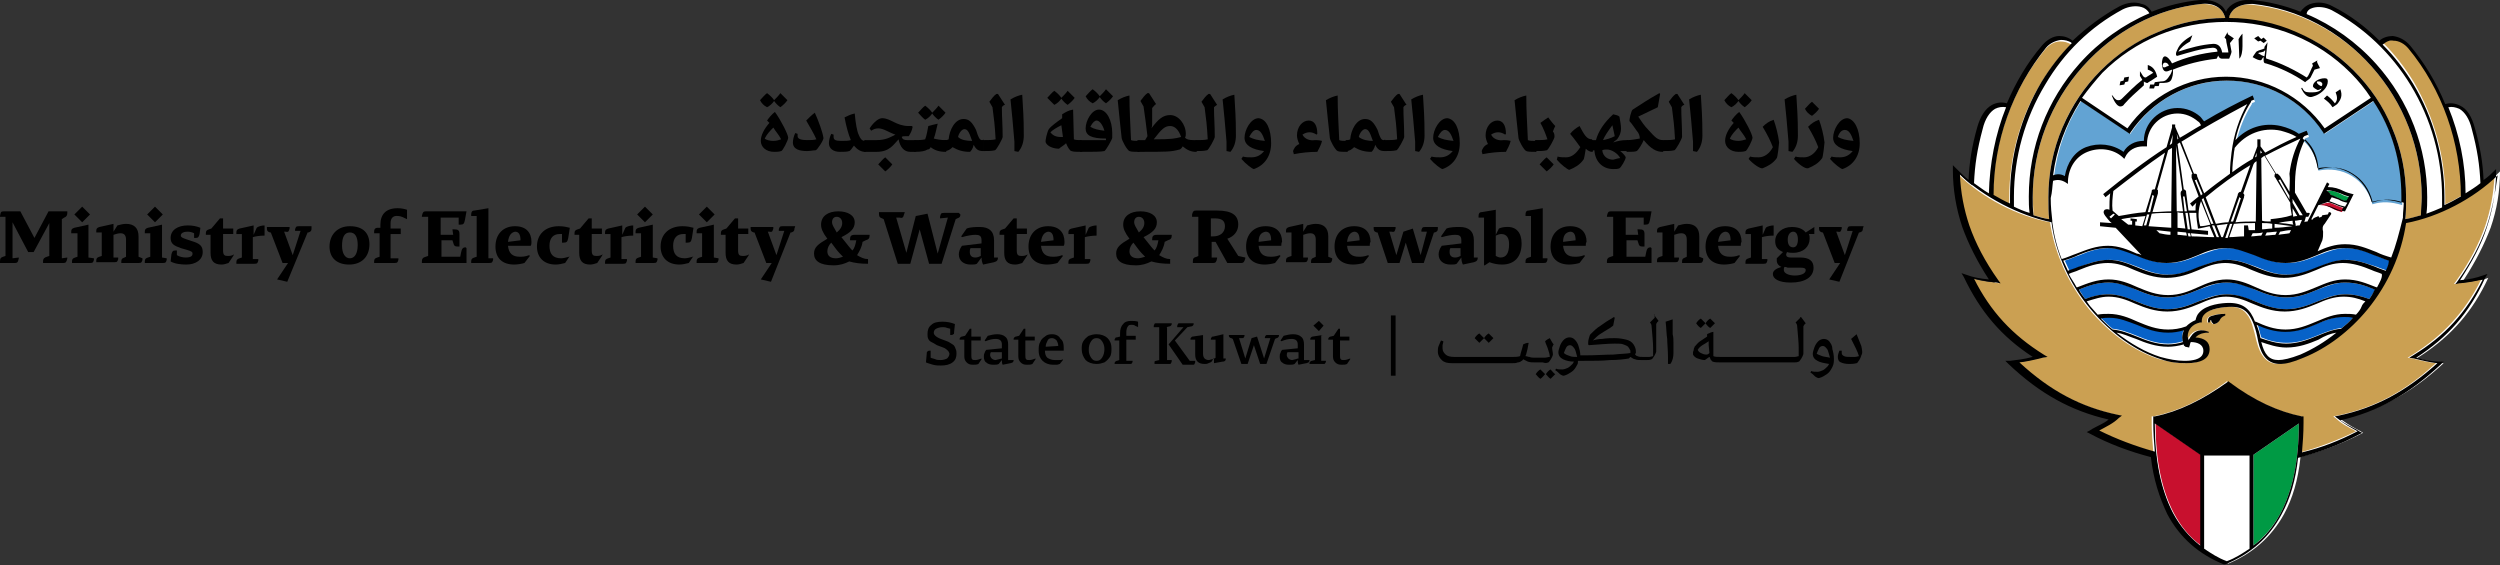 <?xml version="1.0" encoding="utf-8"?>
<!-- Generator: Adobe Illustrator 28.3.0, SVG Export Plug-In . SVG Version: 6.00 Build 0)  -->
<svg version="1.1" id="Layer_1" xmlns="http://www.w3.org/2000/svg" xmlns:xlink="http://www.w3.org/1999/xlink" x="0px" y="0px"
	 viewBox="0 0 319.4 72.2" style="enable-background:new 0 0 319.4 72.2;" xml:space="preserve">
<rect x="0" y="0" width="319.4" height="72.2" fill="#333333" stroke="none"/>
<style type="text/css">
	.st0{fill:#FFFFFF;}
	.st1{fill:#0762C8;}
	.st2{fill:#CBA052;}
	.st3{fill:#009A44;}
	.st4{fill:#62A3D3;}
	.st5{fill:#C8102E;}
</style>
<g>
	<g>
		<path class="st0" d="M317.1,23.6l0-0.5c-0.1-2.1-0.4-4.1-1.1-6.6c-0.4-1.4-0.9-2.4-1.7-2.8c-0.5-0.3-1.1-0.3-1.7-0.2l-0.2,0.1
			l-0.1-0.2c-1.1-2.7-2.6-5.2-4.4-7.4c-0.5-0.6-1.3-1-2-1.1c-0.6,0-1.1,0.1-1.6,0.5l-0.2,0.1l-0.2-0.2c-1.8-1.8-3.8-3.2-6-4.4
			c-0.9-0.4-1.8-0.6-2.6-0.3c-0.5,0.2-0.9,0.5-1.2,0.9l-0.1,0.2l-0.2-0.1c-2-0.8-4.1-1.3-6.1-1.5c-1-0.1-1.9,0.2-2.6,0.7
			c-0.2,0.2-0.3,0.4-0.5,0.6L284.5,2l-0.2-0.4c-0.1-0.2-0.3-0.4-0.5-0.6c-0.6-0.6-1.6-0.8-2.6-0.7c-2.1,0.2-4.2,0.7-6.1,1.5
			l-0.2,0.1l-0.1-0.2c-0.3-0.4-0.7-0.8-1.2-0.9c-0.8-0.3-1.7-0.2-2.6,0.3c-2.2,1.1-4.2,2.6-6,4.4L265,5.6l-0.2-0.1
			c-0.5-0.4-1-0.5-1.6-0.5c-0.8,0-1.5,0.4-2,1.1c-1.8,2.2-3.3,4.7-4.4,7.4l-0.1,0.2l-0.2-0.1c-0.6-0.2-1.2-0.1-1.7,0.2
			c-0.8,0.4-1.4,1.4-1.7,2.8c-0.7,2.5-1,4.4-1.1,6.6l0,0.5l-0.4-0.3c-0.6-0.5-1.1-1-1.6-1.5c0,2.5,0.4,4.8,1.2,7.2
			c0.8,2.2,1.9,4.3,3.4,6.6l0.3,0.5l-0.5-0.1c-1.2-0.1-2.1-0.3-2.9-0.6c2,4.4,4.7,7.5,8.7,10l0.5,0.3l-0.6,0.1
			c-1.2,0.3-2.1,0.4-2.9,0.5c4,3.8,7.9,5.9,12.7,7l0.5,0.1l-0.4,0.3c-0.6,0.5-1.4,0.9-2.2,1.3c-0.1,0.1-0.2,0.1-0.3,0.2
			c2.4,1.3,5,2.3,7.8,3l0.2,0l0,0.2c0.3,2.8,1.1,5.2,2.1,7.2c1.6,2.9,3.9,5,7.1,6.3c3.1-1.3,5.5-3.4,7.1-6.3c1.1-2,1.8-4.4,2.1-7.2
			l0-0.2l0.2,0c2.7-0.7,5.3-1.7,7.8-3c-0.1-0.1-0.2-0.1-0.3-0.2c-0.8-0.4-1.5-0.8-2.2-1.3l-0.4-0.3l0.5-0.1c4.7-1.1,8.7-3.3,12.7-7
			h0c-0.8,0-1.8-0.2-2.9-0.5l-0.6-0.1l0.5-0.3c4-2.6,6.7-5.7,8.7-10c-0.8,0.3-1.7,0.5-2.9,0.6l-0.5,0.1l0.3-0.5
			c1.5-2.3,2.6-4.5,3.4-6.6c0.8-2.3,1.2-4.7,1.2-7.2c-0.5,0.5-1,1-1.6,1.5L317.1,23.6z"/>
		<path class="st1" d="M277,42.4c-1.6,0-2.8-0.5-4-1c-1.1-0.5-2.2-0.9-3.5-0.9c-0.4,0-0.7,0-1.1,0.1c0.5,0.5,1,1,1.5,1.4
			c1.1,0.1,2.1,0.5,3.1,0.9c1.2,0.5,2.5,1,4,1c0.6,0,1.2-0.1,1.9-0.3c-0.1-0.2-0.1-0.4-0.1-0.6c0-0.3,0.1-0.7,0.2-0.9
			C278.3,42.3,277.7,42.4,277,42.4z"/>
		<path class="st1" d="M300.7,40.5c-0.4-0.1-0.7-0.1-1.1-0.1c-1.3,0-2.4,0.5-3.5,0.9c-1.2,0.5-2.4,1-4,1c-1.5,0-2.6-0.5-3.7-0.9
			c0.2,0.5,0.3,1.1,0.5,1.7c0.9,0.4,2,0.7,3.3,0.7c1.5,0,2.8-0.5,4-1c1-0.4,2-0.8,3-0.9C299.7,41.5,300.2,41.1,300.7,40.5z"/>
		<path class="st1" d="M303.5,37C303.5,37,303.5,37,303.5,37c-1.3-0.5-2.4-0.9-3.9-0.9c-1.3,0-2.4,0.5-3.5,0.9c-1.2,0.5-2.4,1-4,1
			c-1.6,0-2.8-0.5-4-1c-1.1-0.5-2.2-0.9-3.6-0.9c-1.4,0-2.4,0.5-3.6,0.9c-1.2,0.5-2.4,1-4,1c-1.6,0-2.8-0.5-4-1
			c-1.1-0.5-2.2-0.9-3.5-0.9c-1.5,0-2.6,0.4-3.8,0.9c0,0,0,0,0,0c0.3,0.4,0.5,0.8,0.8,1.2c1.1-0.4,2-0.6,3-0.6
			c1.3,0,2.4,0.5,3.5,0.9c1.2,0.5,2.5,1,4,1c1.5,0,2.8-0.5,4-1c1.2-0.5,2.3-0.9,3.6-0.9s2.4,0.5,3.6,0.9c1.2,0.5,2.4,1,4,1
			c1.5,0,2.8-0.5,4-1c1.2-0.5,2.3-0.9,3.5-0.9c1.1,0,2,0.2,3.1,0.6C303,37.8,303.2,37.4,303.5,37z"/>
		<path class="st2" d="M312.4,25.1c0,0.3,0,0.5,0,0.7c0,0.1,0,0.2,0,0.3c0.7-0.3,1.4-0.7,2.1-1.1c0-7-2.4-13.7-6.7-18.9
			c-0.5-0.6-1.2-0.9-1.9-1c-0.5,0-1,0.1-1.4,0.4c1.5,1.5,2.8,3.2,3.9,5C311,15,312.4,20,312.4,25.1z"/>
		<path class="st0" d="M316.8,23.4c-0.1-2.3-0.4-4.3-1.1-6.9c-0.3-1.3-0.9-2.2-1.6-2.6c-0.4-0.2-0.9-0.3-1.4-0.2
			c1.4,3.5,2.1,7.2,2.2,11C315.6,24.4,316.2,23.9,316.8,23.4z"/>
		<path class="st0" d="M303.4,8.1c4.2,4.7,6.5,10.7,6.5,17c0,0.7,0,1.4-0.1,2.1c0.7-0.2,1.4-0.5,2-0.8c0-0.2,0-0.4,0-0.6
			c0-0.2,0-0.5,0-0.7c0-5-1.4-10-4-14.3c-2.5-4.1-6-7.4-10.1-9.6c-0.8-0.4-1.7-0.5-2.4-0.3c-0.4,0.1-0.8,0.4-1,0.8
			C297.8,3.1,300.9,5.3,303.4,8.1z"/>
		<path class="st2" d="M300.7,9c2.1,2.1,3.7,4.5,4.9,7.3c1.2,2.8,1.8,5.8,1.8,8.9c0,1.1,0,2-0.1,2.8c0.7-0.1,1.4-0.3,2-0.5
			c0.1-0.7,0.1-1.5,0.1-2.3c0-6.2-2.3-12.1-6.4-16.7c-4-4.5-9.5-7.3-15.3-7.9c-0.9-0.1-1.8,0.1-2.4,0.7c-0.3,0.3-0.5,0.7-0.6,1.1
			c3,0,5.9,0.6,8.6,1.8C296.1,5.2,298.6,6.9,300.7,9z"/>
		<path class="st1" d="M305.4,33.3c-0.7-0.2-1.3-0.4-1.9-0.7c-1.2-0.5-2.4-0.9-3.8-0.9c-1.3,0-2.4,0.5-3.5,0.9c-1.2,0.5-2.4,1-4,1
			c-1.6,0-2.8-0.5-4-1c-1.1-0.5-2.2-0.9-3.6-0.9c-1.4,0-2.4,0.5-3.6,0.9c-1.2,0.5-2.4,1-4,1c-1.6,0-2.8-0.5-4-1
			c-1.1-0.5-2.2-0.9-3.5-0.9c-1.5,0-2.6,0.4-3.8,0.9c-0.6,0.2-1.2,0.5-1.9,0.7c0.2,0.4,0.4,0.9,0.6,1.3c0.5-0.2,0.9-0.3,1.3-0.5
			c1.3-0.5,2.4-0.9,3.9-0.9c1.3,0,2.4,0.5,3.5,0.9c1.2,0.5,2.5,1,4,1c1.5,0,2.8-0.5,4-1c1.2-0.5,2.3-0.9,3.6-0.9s2.4,0.5,3.6,0.9
			c1.2,0.5,2.4,1,4,1c1.5,0,2.8-0.5,4-1c1.2-0.5,2.3-0.9,3.5-0.9c1.4,0,2.6,0.5,3.9,0.9c0.4,0.2,0.9,0.3,1.3,0.5
			C305,34.2,305.2,33.7,305.4,33.3z"/>
		<path class="st3" d="M287.9,69.7c1.4-1.1,2.6-2.5,3.5-4.2c1.5-2.9,2.3-6.7,2.3-11.3v-0.1l-5.8,4V69.7z"/>
		<path class="st4" d="M306.9,25.1c0-4.4-1.3-8.6-3.6-12.2l-6.3,4.2l-0.1-0.2c-2.8-4.1-7.4-6.6-12.3-6.6c-5,0-9.6,2.5-12.3,6.6
			l-0.1,0.2l-6.3-4.2c-1.9,2.9-3.1,6.3-3.5,9.8c0.5-0.2,1-0.1,1.5,0.1c0.2-1.7,1.2-3,2.7-3.7c1.6-0.7,3.4-0.4,4.8,0.6
			c0.5-0.9,1.5-1.4,2.5-1.4c0,0,0.1,0,0.1,0c0-2.3,1.9-4.2,4.3-4.2c1.1,0,2.1,0.4,2.9,1.1c0.2,0.2,0.4,0.4,0.5,0.6
			c2-1.2,4.1-2.3,6.2-3.3l0.2,0.5c-0.1,0.1-0.3,0.1-0.4,0.2l0,0.1c-0.9,1.4-1.6,3.1-2,4.9c1.5-1.6,3.6-2.3,5.8-1.8
			c0.8,0.2,1.6,0.5,2.3,1c0.3-0.1,0.7-0.3,1-0.4l0.2,0.5c-0.2,0.1-0.3,0.1-0.5,0.2c-0.1,0.1-0.1,0.2-0.2,0.3
			c0.1,0.1,0.2,0.2,0.3,0.3c0.9,0.9,1.4,2.1,1.6,3.5c1.5-0.3,3-0.1,4.3,0.7c1.3,0.8,2.2,2.1,2.6,3.6c1.3-0.4,2.4-0.3,3.8,0.1
			C306.9,25.7,306.9,25.4,306.9,25.1z"/>
		<path class="st0" d="M297.8,25.2l-0.3,0.5c0.3,0.1,0.6,0.2,0.8,0.3l0,0c0.4,0.2,0.7,0.3,1.2,0.4l0.3-0.5c-0.4-0.1-0.8-0.3-1.1-0.4
			C298.4,25.4,298.1,25.2,297.8,25.2z"/>
		<path class="st5" d="M296.4,26.2c0.6,0,1.2,0.2,1.7,0.5c0.4,0.2,0.7,0.3,1.1,0.4l0.3-0.5c-0.4-0.1-0.8-0.3-1.1-0.4l0,0
			c-0.3-0.1-0.6-0.3-0.9-0.3C297.1,25.9,296.7,26.1,296.4,26.2C296.4,26.2,296.4,26.2,296.4,26.2z"/>
		<path class="st0" d="M256.3,13.7c-0.5-0.1-1-0.1-1.4,0.2c-0.7,0.4-1.3,1.3-1.6,2.6c-0.7,2.6-1,4.6-1.1,6.9
			c0.6,0.5,1.3,0.9,1.9,1.3C254.2,21,255,17.2,256.3,13.7z"/>
		<path class="st0" d="M281.6,70.1c0.9,0.6,1.8,1.2,2.9,1.6c1.1-0.4,2-1,2.9-1.6V58.2h-5.8V70.1z"/>
		<path class="st5" d="M275.4,54.2c0,4.6,0.8,8.4,2.3,11.3c0.9,1.7,2,3.1,3.5,4.2V58.1l-5.8-4V54.2z"/>
		<path class="st2" d="M266.1,8.5c-4.1,4.6-6.4,10.5-6.4,16.7c0,0.8,0.1,1.5,0.1,2.3c0.7,0.2,1.4,0.4,2,0.5
			c-0.1-0.8-0.1-1.7-0.1-2.8c0-3.1,0.6-6.1,1.8-8.9c1.1-2.7,2.8-5.2,4.9-7.3c2.1-2.1,4.5-3.7,7.3-4.9c2.7-1.2,5.6-1.8,8.6-1.8
			c-0.1-0.4-0.3-0.8-0.6-1.1c-0.6-0.5-1.4-0.7-2.4-0.7C275.5,1.1,270.1,4,266.1,8.5z"/>
		<path class="st2" d="M302.3,39.5c-2.3,2.7-5.2,4.9-8.2,6.2c-1.4,0.5-2.3,0.8-3,0.8c-1.4,0-2.3-0.9-2.8-2.9
			c-0.4-1.7-0.7-2.8-1.2-3.4c-0.5-0.7-1.2-1-2.2-1c-1,0-2.7,0.3-3.5,1c-0.2,0.2-0.4,0.5-0.3,0.8l0,0.2l-0.2,0
			c-0.9,0.2-1.6,1-1.6,1.8c0,0.1,0,0.3,0.1,0.5c0-0.1,0.1-0.1,0.1-0.2c0.1-0.1,0.1-0.2,0.2-0.3c0.5-0.8,1.3-1,2.3-0.6l0,0.1
			c-0.6,0-1.2,0.1-1.7,0.6c1.1,0.1,1.8,0.7,1.8,1.5c0,1.2-1,1.8-3,1.8c-1.1,0-2.1-0.2-3.2-0.5c-3.2-1-6.4-3.3-9-6.4
			c-2.7-3.3-4.4-7.2-5-11.1c-4.2-0.8-8.6-3.1-11.7-6.1c0.1,2.2,0.4,4.4,1.2,6.5c0.8,2.3,2,4.6,3.7,7l0.3,0.4l-0.5-0.1
			c-1.2-0.1-2.1-0.3-2.9-0.5c2.1,4.2,4.8,7.2,8.9,9.7l0.5,0.3l-0.6,0.1c-1.2,0.3-2.1,0.5-3,0.6c4,3.6,7.9,5.7,12.6,6.7l0.5,0.1
			l-0.4,0.3c-0.7,0.6-1.6,1.1-2.5,1.6c2.2,1.1,4.6,2.1,7.1,2.7c-0.1-1.2-0.2-2.4-0.2-3.7v-0.8l0.2,0c3-0.6,6.1-2,9.3-4.4l0.1-0.1
			l0.1,0.1c3.2,2.3,6.3,3.8,9.3,4.4l0.2,0v0.8c0,1.3-0.1,2.6-0.2,3.8c2.5-0.7,4.9-1.6,7.1-2.7c-0.9-0.5-1.8-0.9-2.5-1.6l-0.4-0.3
			l0.5-0.1c4.8-1,8.7-3.1,12.6-6.7c-0.9-0.1-1.8-0.3-3-0.6l-0.6-0.1l0.5-0.3c4-2.5,6.8-5.5,8.9-9.7c-0.8,0.2-1.8,0.4-3,0.5l-0.5,0.1
			l0.3-0.4c1.7-2.4,2.9-4.7,3.7-7c0.7-2.1,1.1-4.2,1.2-6.5c-3.1,2.9-7.5,5.2-11.7,6.1C306.6,32.5,304.9,36.3,302.3,39.5z
			 M283.5,40.9c-0.1,0.3-0.3,0.5-0.8,0.5c-0.1-0.1-0.3-0.3-0.3-0.5h-0.1l-0.1,0.3h-0.2c0-0.1,0-0.2,0-0.3c0-0.3,0.2-0.5,0.7-0.6
			c0.3-0.1,0.9-0.2,1.4-0.2l0,0.2C283.7,40.4,283.6,40.7,283.5,40.9z"/>
		<path class="st0" d="M257.2,25.1c0,0.2,0,0.5,0,0.7c0,0.2,0,0.4,0,0.6c0.7,0.3,1.4,0.6,2,0.8c-0.1-0.7-0.1-1.4-0.1-2.1
			c0-6.3,2.3-12.3,6.5-17c2.5-2.8,5.6-5,8.9-6.4c-0.2-0.4-0.6-0.6-1-0.8c-0.7-0.2-1.6-0.1-2.4,0.3c-4.1,2.2-7.6,5.5-10.1,9.6
			C258.6,15.1,257.2,20.1,257.2,25.1z"/>
		<path class="st3" d="M300.2,25.2c-0.4-0.1-0.8-0.2-1.1-0.4c-0.6-0.3-1.1-0.5-1.8-0.4c0.3,0.2,0.4,0.4,0.6,0.6
			c0.3,0.1,0.7,0.2,1,0.4c0.4,0.2,0.7,0.3,1.2,0.4L300.2,25.2z"/>
		<path class="st2" d="M256.7,26.2c0-0.1,0-0.2,0-0.3c0-0.2,0-0.5,0-0.7c0-5.1,1.4-10.2,4-14.5c1.1-1.8,2.4-3.5,3.9-5
			c-0.4-0.3-0.9-0.4-1.4-0.4c-0.7,0-1.4,0.4-1.9,1c-4.3,5.2-6.7,12-6.7,18.9C255.3,25.5,256,25.9,256.7,26.2z"/>
		<g>
			<path d="M295.5,11c0,0.2,0.4,0.4,0.6,0.5c0.2,0,0.3-0.1,0.5-0.2c-0.1,0.4-0.7,0.5-1.2,0.5c-0.6,0-0.9,0-1.1-0.3
				c-0.1-0.1-0.1-0.2-0.2-0.3l-0.1,0.1c0.3,0.6,0.7,1.1,1.2,1.1c0.2,0,0.4-0.1,0.7-0.2c0.7-0.3,1.5-1,1.5-1.8c0-0.3-0.1-0.4-0.4-0.4
				C296.2,10,295.5,10.5,295.5,11z M296.3,10.4c0.2,0,0.4,0.2,0.4,0.3c0,0.1,0,0.2-0.1,0.3c-0.2,0-0.6-0.3-0.6-0.5
				C296,10.4,296.1,10.4,296.3,10.4z"/>
			<path d="M298,13.7c0.3-0.2,0.5-0.3,0.6-0.4c0.5-0.6,0.7-1.1,0.4-1.9l-0.6,0.4c0.2,0.5,0.3,1-0.1,1.4c-0.3-0.4-0.6-0.7-1-1
				l-0.4,0.4C297.3,12.9,297.7,13.2,298,13.7z"/>
			<path d="M289.2,7.3L289.2,7.3l0,0.4c0,0.3,0.1,0.4,0.3,0.4c1.7,0.5,3.6,1.4,5,2.4c0.2-0.2,0.6-0.4,0.7-0.6l0.5-1
				c0.3-0.1,0.4-0.1,0.7-0.2l-0.3-0.6c-0.1-0.2-0.1-0.3,0-0.4l-0.7,0.4l0.1,0.3c-0.2,0.3-0.5,1.3-0.8,1.5c-1.4-0.9-3.4-1.9-5.1-2.4
				c-0.1,0-0.1-0.1-0.1-0.3l0.2-1.8L289.3,6l0,0.2c-0.6,0.2-1,0.3-1.1,0.5c-0.2,0.3-0.3,0.4-0.4,0.6c0.5,0.3,0.8,0.4,1,0.4
				C289,7.7,289,7.4,289.2,7.3z M288.5,6.8c0.1-0.1,0.2-0.1,0.3-0.1l0.4-0.1l0.2-0.2c0,0.2,0,0.3-0.1,0.8C289,7.1,288.8,7,288.5,6.8
				C288.5,6.8,288.5,6.8,288.5,6.8z"/>
			<path d="M275.3,10.5l-0.1,0.3l-0.5,0l-0.1,0.5l0.6,0l0.1-0.3l0.5,0l0.1-0.4l0.1,0c0.6,0,1.2,0,1.4-0.4c0.1-0.2,0.3-0.8,0.2-1.3
				c1.7-0.7,3.7-1.2,5.6-1.4l0.2-0.4h0c0.1,0.3,0.3,0.4,0.5,0.4c0.3,0,0.4,0,0.7,0h0.2c0.1-0.3,0.3-0.7,0.3-0.9l-0.2-1.1
				c0.2-0.2,0.3-0.4,0.5-0.6l-0.6-0.4c-0.2-0.1-0.2-0.2-0.2-0.4l-0.4,0.7l0.2,0.2c0,0.4,0.3,1.4,0.3,1.7c-0.3,0-0.6,0-0.8,0
				c-0.1-0.6-0.4-1.1-1.1-1.1c-1.5,0.1-3,0.5-4.5,1c0.3-0.5,0.8-0.9,1.5-1.3l0.3-0.8c-1,0.6-1.6,1.1-1.9,1.8
				c-0.1,0.2-0.2,0.4-0.2,0.6c0,0.2,0.1,0.3,0.3,0.2c1.4-0.4,2.9-0.9,4.4-1c0.4,0,0.6,0.2,0.6,0.5v0c-2,0.2-4,0.7-5.8,1.5
				c-0.2-0.4-0.6-0.9-0.9-0.9c-0.3,0-0.4,0.5-0.4,1c0.1,0.9,0.4,1.1,1,0.8l0.3-0.1l0,0c0,0.2-0.1,0.4-0.2,0.6
				c-0.5,0.8-0.7,0.9-1.2,0.9l0,0L275.3,10.5z M276.8,8.5c-0.3,0.2-0.5,0.1-0.5-0.1c0-0.2,0.1-0.4,0.3-0.4s0.4,0.1,0.5,0.4
				L276.8,8.5z"/>
			<polygon points="271.5,10.5 271.9,10.4 272,9.8 271.4,9.9 271.3,10.3 270.9,10.4 270.8,10.9 271.4,10.8 			"/>
			<polygon points="288.8,5.2 289.2,5.5 289.6,5.2 289.2,4.8 288.9,5 288.5,4.6 288,4.9 288.5,5.3 			"/>
			<path d="M270.9,13.6c0.2,0,0.4-0.1,0.5-0.3c0.9-1,1.3-1.3,2.5-2.4l0-0.5l0.1,0.1c0.1,0,0.2,0.1,0.3,0.1c0.1,0,0.1,0,0.2-0.1
				c0.2-0.1,0.8-0.5,1.1-0.7c-0.2-0.9-0.6-1.3-1.2-1.5l0,0.6c0.3,0.1,0.5,0.2,0.7,0.4l-0.8,0.5c-0.1,0.1-0.2,0.1-0.2,0.1
				c-0.3,0-0.4-0.4-0.7-0.8c0,0.3,0,0.4,0,0.6c0.2,0.3,0.3,0.5,0.3,0.5c-0.9,0.7-1.9,1.7-2.6,2.4c-0.2,0.2-0.3,0.2-0.5,0.2
				c-0.3,0-0.5-0.3-0.7-0.6l-0.1,0C270,12.7,270.4,13.6,270.9,13.6z"/>
			<path d="M286.5,5.9c0-0.4,0-1.2,0-1.6c-0.2,0.2-0.4,0.5-0.5,0.7l0.1,2.5C286.4,7.2,286.5,6.5,286.5,5.9z"/>
			<path d="M318.9,21.6c-0.5,0.5-1,1-1.6,1.4c-0.1-2.2-0.4-4.1-1.1-6.6c-0.4-1.5-1-2.5-1.9-2.9c-0.6-0.3-1.2-0.4-1.9-0.2
				c-1.1-2.7-2.6-5.2-4.5-7.5c-0.6-0.7-1.4-1.1-2.2-1.2c-0.6,0-1.3,0.2-1.7,0.6c-1.8-1.8-3.8-3.3-6-4.4c-0.9-0.5-1.9-0.6-2.8-0.3
				c-0.6,0.2-1,0.6-1.3,1c-2-0.8-4.1-1.3-6.2-1.5c-1.1-0.1-2.1,0.2-2.8,0.8c-0.2,0.2-0.4,0.4-0.5,0.7c-0.1-0.2-0.3-0.5-0.5-0.7
				c-0.7-0.6-1.7-0.9-2.8-0.8c-2.1,0.2-4.2,0.7-6.2,1.5c-0.3-0.5-0.7-0.9-1.3-1c-0.8-0.3-1.8-0.2-2.8,0.3c-2.2,1.2-4.2,2.7-6,4.4
				c-0.5-0.4-1.1-0.6-1.7-0.6c-0.8,0-1.6,0.5-2.2,1.2c-1.9,2.2-3.4,4.8-4.5,7.4c-0.7-0.2-1.3-0.1-1.9,0.2c-0.9,0.5-1.5,1.5-1.9,2.9
				c-0.7,2.5-1,4.5-1.1,6.7c-0.6-0.5-1.1-1-1.6-1.5l-0.4-0.4v0.6c0,2.5,0.4,4.9,1.2,7.3c0.8,2.2,1.9,4.4,3.4,6.7
				c-1.2-0.1-2.1-0.3-2.9-0.6l-0.6-0.2l0.3,0.5c2.1,4.4,4.8,7.6,8.8,10.2c-1.1,0.3-2.1,0.4-2.9,0.5l-0.6,0l0.4,0.4
				c4,3.8,8,6,12.8,7.1c-0.6,0.5-1.4,0.8-2.1,1.2c-0.1,0.1-0.2,0.1-0.3,0.2l-0.4,0.2l0.4,0.2c2.4,1.3,5.1,2.3,7.8,3
				c0.3,2.8,1.1,5.2,2.1,7.3c1.6,3,4,5.1,7.2,6.4l0.1,0l0.1,0c3.2-1.3,5.6-3.4,7.2-6.4c1.1-2,1.8-4.4,2.1-7.2c2.7-0.7,5.4-1.7,7.8-3
				l0.4-0.2l-0.4-0.2c-0.1-0.1-0.2-0.1-0.3-0.2c-0.8-0.4-1.5-0.8-2.1-1.2c4.8-1.1,8.7-3.3,12.8-7.1l0.4-0.4l-0.6,0
				c-0.8,0-1.8-0.2-2.9-0.5c4-2.6,6.8-5.7,8.8-10.2l0.3-0.5l-0.6,0.2c-0.8,0.3-1.7,0.5-2.9,0.6c1.5-2.3,2.7-4.5,3.4-6.7
				c0.8-2.4,1.2-4.7,1.2-7.3v-0.6L318.9,21.6z M314.2,13.9c0.7,0.4,1.3,1.3,1.6,2.6c0.7,2.6,1,4.6,1.1,6.9c-0.6,0.5-1.3,0.9-1.9,1.3
				c0-3.8-0.8-7.6-2.2-11C313.3,13.6,313.7,13.7,314.2,13.9z M305.8,5.2c0.7,0,1.4,0.4,1.9,1c4.3,5.2,6.7,12,6.7,18.9
				c-0.7,0.4-1.4,0.8-2.1,1.1c0-0.1,0-0.2,0-0.3c0-0.2,0-0.5,0-0.7c0-5.1-1.4-10.2-4-14.5c-1.1-1.8-2.4-3.5-3.9-5
				C304.9,5.3,305.3,5.1,305.8,5.2z M295.5,1c0.7-0.2,1.6-0.1,2.4,0.3c4.1,2.2,7.6,5.5,10.1,9.6c2.6,4.3,4,9.2,4,14.3
				c0,0.2,0,0.5,0,0.7c0,0.2,0,0.4,0,0.6c-0.7,0.3-1.4,0.6-2,0.8c0.1-0.7,0.1-1.4,0.1-2.1c0-6.3-2.3-12.3-6.5-17
				c-2.5-2.8-5.6-5-8.9-6.4C294.7,1.4,295.1,1.1,295.5,1z M285.4,1.2c0.6-0.5,1.4-0.7,2.4-0.7C293.6,1.1,299,4,303,8.5
				c4.1,4.6,6.4,10.5,6.4,16.7c0,0.8-0.1,1.5-0.1,2.3c-0.7,0.2-1.4,0.4-2,0.5c0.1-0.8,0.1-1.7,0.1-2.8c0-3.1-0.6-6.1-1.8-8.9
				c-1.1-2.7-2.8-5.2-4.9-7.3c-2.1-2.1-4.5-3.7-7.3-4.9c-2.7-1.2-5.6-1.8-8.6-1.8C284.8,1.9,285.1,1.5,285.4,1.2z M299.1,42
				c-1.1,0.1-2,0.5-3,0.9c-1.2,0.5-2.5,1-4,1c-1.3,0-2.4-0.4-3.3-0.7c-0.1-0.6-0.3-1.2-0.5-1.7c1.1,0.5,2.3,0.9,3.7,0.9
				c1.6,0,2.8-0.5,4-1c1.1-0.5,2.2-0.9,3.5-0.9c0.4,0,0.7,0,1.1,0.1C300.2,41.1,299.7,41.5,299.1,42z M298.5,42.5
				c-1.5,1.2-3,2.1-4.6,2.8c-1.3,0.5-2.2,0.7-2.8,0.7c-1.2,0-1.8-0.7-2.2-2.3c0.9,0.3,2,0.7,3.2,0.7c1.6,0,2.9-0.5,4.1-1
				C297,42.9,297.8,42.6,298.5,42.5z M301,40.2c-0.5-0.1-0.9-0.1-1.4-0.1c-1.4,0-2.5,0.5-3.7,1c-1.2,0.5-2.4,1-3.9,1
				c-1.5,0-2.7-0.5-3.8-1c0,0-0.1,0-0.1,0c-0.6-1.6-1.5-2.4-3.3-2.4c-0.9,0-2.9,0.2-3.8,1.2c-0.3,0.3-0.4,0.6-0.5,1
				c-0.5,0.2-0.9,0.5-1.2,0.8c-0.8,0.3-1.6,0.4-2.3,0.4c-1.5,0-2.7-0.5-3.9-1c-1.1-0.5-2.3-1-3.7-1c-0.5,0-0.9,0-1.4,0.1
				c-0.3-0.3-0.5-0.6-0.8-0.9c-0.2-0.2-0.4-0.5-0.6-0.8c1-0.3,1.8-0.6,2.8-0.6c1.2,0,2.3,0.4,3.4,0.9c1.2,0.5,2.5,1,4.1,1
				c1.6,0,2.9-0.5,4.1-1c1.1-0.5,2.2-0.9,3.4-0.9c1.2,0,2.3,0.4,3.4,0.9c1.2,0.5,2.5,1,4.1,1c1.6,0,2.9-0.5,4.1-1
				c1.1-0.5,2.2-0.9,3.4-0.9c1,0,1.8,0.2,2.8,0.6c-0.2,0.2-0.4,0.4-0.5,0.7C301.6,39.5,301.3,39.9,301,40.2z M279.1,44.2l0.1,0.1
				l0.5,0.1l0-0.1c0.1-0.2,0.1-0.5,0.2-0.6c0.8,0,1.6,0.3,1.6,1.1c0,0.3,0,1.3-2.4,1.3c-1,0-2-0.2-3.1-0.5c-1.9-0.6-3.8-1.7-5.6-3.1
				c0.8,0.1,1.6,0.5,2.5,0.8c1.2,0.5,2.5,1,4.1,1c0.6,0,1.3-0.1,2-0.3C279,44.1,279,44.2,279.1,44.2z M278.9,43.7
				c-0.6,0.2-1.3,0.3-1.9,0.3c-1.5,0-2.8-0.5-4-1c-1-0.4-2-0.8-3.1-0.9c-0.5-0.4-1-0.9-1.5-1.4c0.4-0.1,0.7-0.1,1.1-0.1
				c1.3,0,2.4,0.5,3.5,0.9c1.2,0.5,2.4,1,4,1c0.7,0,1.3-0.1,2-0.3c-0.1,0.3-0.2,0.6-0.2,0.9C278.8,43.2,278.8,43.4,278.9,43.7z
				 M302.7,38.2c-1.1-0.4-2-0.6-3.1-0.6c-1.3,0-2.4,0.5-3.5,0.9c-1.2,0.5-2.5,1-4,1c-1.5,0-2.8-0.5-4-1c-1.2-0.5-2.3-0.9-3.6-0.9
				s-2.4,0.5-3.6,0.9c-1.2,0.5-2.4,1-4,1c-1.5,0-2.8-0.5-4-1c-1.2-0.5-2.3-0.9-3.5-0.9c-1.1,0-2,0.2-3,0.6c-0.3-0.4-0.6-0.8-0.8-1.2
				c0,0,0,0,0,0c1.2-0.5,2.4-0.9,3.8-0.9c1.3,0,2.4,0.5,3.5,0.9c1.2,0.5,2.4,1,4,1c1.6,0,2.8-0.5,4-1c1.1-0.5,2.2-0.9,3.6-0.9
				c1.4,0,2.4,0.5,3.6,0.9c1.2,0.5,2.4,1,4,1c1.6,0,2.8-0.5,4-1c1.1-0.5,2.2-0.9,3.5-0.9c1.5,0,2.6,0.4,3.8,0.9c0,0,0,0,0,0
				C303.2,37.4,303,37.8,302.7,38.2z M303.7,36.7c0,0-0.1,0-0.1,0c-1.3-0.5-2.4-1-4-1c-1.4,0-2.5,0.5-3.7,1c-1.2,0.5-2.4,1-3.9,1
				c-1.5,0-2.7-0.5-3.8-1c-1.1-0.5-2.3-1-3.7-1s-2.6,0.5-3.7,1c-1.1,0.5-2.3,1-3.8,1c-1.5,0-2.7-0.5-3.9-1c-1.1-0.5-2.3-1-3.7-1
				c-1.5,0-2.7,0.5-4,1c0,0-0.1,0-0.1,0c-0.3-0.6-0.7-1.1-1-1.7c0.4-0.2,0.9-0.3,1.3-0.5c1.2-0.5,2.4-0.9,3.7-0.9
				c1.2,0,2.3,0.4,3.4,0.9c1.2,0.5,2.5,1,4.1,1c1.6,0,2.9-0.5,4.1-1c1.1-0.5,2.2-0.9,3.4-0.9c1.2,0,2.3,0.4,3.4,0.9
				c1.2,0.5,2.5,1,4.1,1c1.6,0,2.9-0.5,4.1-1c1.1-0.5,2.2-0.9,3.4-0.9c1.3,0,2.5,0.4,3.7,0.9c0.4,0.2,0.9,0.3,1.3,0.5
				C304.4,35.5,304,36.1,303.7,36.7z M304.8,34.6c-0.5-0.2-0.9-0.3-1.3-0.5c-1.3-0.5-2.4-0.9-3.9-0.9c-1.3,0-2.4,0.5-3.5,0.9
				c-1.2,0.5-2.5,1-4,1c-1.5,0-2.8-0.5-4-1c-1.2-0.5-2.3-0.9-3.6-0.9s-2.4,0.5-3.6,0.9c-1.2,0.5-2.4,1-4,1c-1.5,0-2.8-0.5-4-1
				c-1.2-0.5-2.3-0.9-3.5-0.9c-1.4,0-2.6,0.5-3.9,0.9c-0.4,0.2-0.9,0.3-1.3,0.5c-0.2-0.4-0.4-0.9-0.6-1.3c0.7-0.2,1.3-0.4,1.9-0.7
				c1.2-0.5,2.4-0.9,3.8-0.9c1.3,0,2.4,0.5,3.5,0.9c1.2,0.5,2.4,1,4,1c1.6,0,2.8-0.5,4-1c1.1-0.5,2.2-0.9,3.6-0.9
				c1.4,0,2.4,0.5,3.6,0.9c1.2,0.5,2.4,1,4,1c1.6,0,2.8-0.5,4-1c1.1-0.5,2.2-0.9,3.5-0.9c1.5,0,2.6,0.4,3.8,0.9
				c0.6,0.2,1.2,0.5,1.9,0.7C305.2,33.7,305,34.2,304.8,34.6z M265.8,12.9l6.3,4.2l0.1-0.2c2.8-4.1,7.4-6.6,12.3-6.6
				c5,0,9.6,2.5,12.3,6.6l0.1,0.2l6.3-4.2c2.4,3.6,3.6,7.8,3.6,12.2c0,0.3,0,0.5,0,0.8c-1.4-0.4-2.4-0.5-3.8-0.1
				c-0.4-1.5-1.3-2.8-2.6-3.6c-1.3-0.8-2.8-1-4.3-0.7c-0.2-1.3-0.7-2.5-1.6-3.5c-0.1-0.1-0.2-0.2-0.3-0.3c0-0.1,0.1-0.2,0.2-0.3
				c0.2-0.1,0.3-0.1,0.5-0.2l-0.2-0.5c-0.3,0.1-0.7,0.3-1,0.4c-0.7-0.5-1.5-0.8-2.3-1c-2.2-0.5-4.3,0.2-5.8,1.8
				c0.4-1.9,1.1-3.5,2-4.9l0-0.1c0.1-0.1,0.3-0.1,0.4-0.2l-0.2-0.5c-2.1,1-4.2,2.1-6.2,3.3c-0.2-0.2-0.3-0.4-0.5-0.6
				c-0.8-0.7-1.8-1.1-2.9-1.1c-2.3,0-4.3,1.9-4.3,4.2c0,0-0.1,0-0.1,0c-1,0-2,0.5-2.5,1.4c-1.4-1-3.2-1.2-4.8-0.6
				c-1.5,0.6-2.4,2-2.7,3.7c-0.5-0.3-1-0.3-1.5-0.1C262.7,19.2,263.9,15.9,265.8,12.9z M272.2,27.9l0,0.3l0.2,0l0,0.5l-0.5,0
				l-0.9-0.7c1-0.2,2-0.3,3.1-0.4l-0.4,1.3l-0.9-0.1l0-0.5l0.2,0l0-0.3L272.2,27.9z M270,27c0,0-0.1-0.1-0.1-0.1
				c-0.1-0.8,0-1.7,0.1-2.5c2.2-1.7,4.4-3.4,6.6-4.9l-1.3,4.7c-0.1,0-0.1,0-0.2,0c-0.1,0-0.2,0.1-0.2,0.2l0,0.1c0,0,0,0,0,0
				l-0.8,2.6c-1.2,0.1-2.3,0.3-3.4,0.5L270,27z M270.2,27.4l-0.5,0.5c-0.1-0.1-0.2-0.2-0.2-0.2l0.5-0.4L270.2,27.4z M280,29.3
				l-0.3-2.1c0.3,0,0.6,0,0.9,0c0,0.6,0.1,1.3,0.2,1.9l0,0.1l0.1,0c0.5-0.1,1-0.2,1.4-0.3l0.6,1.4c-1,0-1.9-0.1-2.9-0.1l-0.1-0.4
				l2.2,0.2l0-0.5L280,29.3z M278.9,27.2l0.3,2l-1-0.1l0-2C278.4,27.2,278.7,27.2,278.9,27.2z M278.9,25.1
				C278.9,25.1,279,25.1,278.9,25.1c0.1,0,0.1,0,0.1,0h0c0,0,0.1,0,0.1,0l0.3,1.9c-0.1,0-0.2,0-0.3,0L278.9,25.1z M279.3,29.7
				l0.1,0.4c-0.4,0-0.8-0.1-1.2-0.1l0-0.4L279.3,29.7z M279.2,27.2c0.1,0,0.2,0,0.3,0l0.3,2.1l-0.3,0L279.2,27.2z M279.8,29.8
				l0.1,0.4c-0.1,0-0.2,0-0.3,0l-0.1-0.4L279.8,29.8z M288.3,20.6l-0.1,7.7c-0.9,0-1.8,0-2.6,0.1l1.1-3.2l0-0.1
				c0.1-0.2,0-0.3-0.1-0.4l1.3-3.7C288,20.8,288.1,20.7,288.3,20.6z M288.1,20.1l0.2-0.6l0,0.5C288.2,20,288.2,20.1,288.1,20.1z
				 M283.2,28.8c0.5-0.1,0.9-0.1,1.4-0.2l-0.6,1.7c0,0-0.1,0-0.1,0c0,0-0.1,0-0.1,0L283.2,28.8z M283.5,30.3c-0.1,0-0.2,0-0.3,0
				l-0.6-1.5c0.1,0,0.2,0,0.3,0L283.5,30.3z M284.9,28.6c0.1,0,0.2,0,0.3,0l-0.6,1.8c-0.1,0-0.2,0-0.3,0L284.9,28.6z M285,28.3
				l1.1-3.1c0,0,0.1,0,0.1,0.1c0,0,0.1,0,0.1,0c0,0,0,0,0,0l-1,3C285.1,28.3,285.1,28.3,285,28.3z M285.4,28.6
				c0.9-0.1,1.8-0.1,2.7-0.1l0,0.9c-0.3,0-0.6,0-0.8,0l-0.1-0.6h-0.5v1.4c-0.6,0-1.3,0.1-1.9,0.1L285.4,28.6z M286.3,24.5
				c-0.2,0-0.3,0.1-0.4,0.3l0,0.1l-1.2,3.5c-0.5,0-1.1,0.1-1.6,0.2l-1.3-3.4c1.8-1.5,3.7-2.9,5.7-4.1L286.3,24.5z M282.8,28.6
				c-0.1,0-0.2,0-0.3,0l-1.2-3.1c0.1-0.1,0.1-0.1,0.2-0.2L282.8,28.6z M281.2,25l-0.8-2c0,0,0.1,0,0.1,0c0,0,0.1,0,0.1-0.1l0.8,1.9
				C281.3,24.9,281.2,24.9,281.2,25z M281.2,25.7l1.2,3c-0.4,0.1-0.9,0.2-1.3,0.2C280.8,27.9,280.8,26.8,281.2,25.7
				C281.1,25.7,281.1,25.7,281.2,25.7z M290.6,29.1v-0.5c0.8,0.1,1.5,0.2,2.3,0.3C292.1,29,291.3,29.1,290.6,29.1z M292.7,29.4
				l-0.2,0.4c-0.5,0.1-0.9,0.1-1.4,0.2l0.2-0.4C291.8,29.5,292.3,29.4,292.7,29.4z M290.9,29.6l-0.2,0.4c-0.4,0-0.9,0.1-1.3,0.1
				l0.2-0.4C290,29.7,290.5,29.6,290.9,29.6z M290.3,29.2c-0.5,0-0.9,0.1-1.3,0.1l0-0.8c0.4,0,0.9,0,1.3,0.1V29.2z M289.1,29.7
				l-0.2,0.4c-0.4,0-0.9,0.1-1.3,0.1l0.2-0.4C288.3,29.8,288.7,29.8,289.1,29.7z M288.8,19.2l0.2,0.3c-0.1,0-0.1,0.1-0.2,0.1
				L288.8,19.2z M288.8,18.7l0-0.9h-0.4l0,0.9l-0.6,1.6c-0.9,0.5-1.8,1.1-2.6,1.7c0-0.8,0.1-1.7,0.2-2.4c0-0.2,0.1-0.5,0.1-0.7
				c1.4-1.8,3.6-2.7,5.9-2.2c0.7,0.2,1.4,0.4,2,0.8c-1.4,0.6-2.7,1.3-4,2L288.8,18.7z M285.1,19.5c-0.1,0.8-0.2,1.7-0.2,2.7
				c-1.1,0.8-2.2,1.6-3.3,2.5l-0.9-2.2l0-0.1c0-0.1-0.1-0.2-0.2-0.2c-0.1,0-0.1,0-0.2,0l-1.6-4.1c2.7-1.7,5.6-3.3,8.4-4.8
				C286.1,15.1,285.4,17.1,285.1,19.5z M280.1,22.2c0,0-0.1,0.1-0.1,0.1c0,0.1,0,0.2,0,0.3l0,0.1l0,0l0.9,2.4
				c-0.4,0.3-0.7,0.6-1.1,0.9l0.3,0.4c0.2-0.2,0.3-0.3,0.5-0.5c-0.1,0.3-0.1,0.6-0.1,1c-0.3,0-0.6,0-0.9,0l-0.3-2.3l0-0.1
				c0-0.1-0.1-0.2-0.1-0.2c0,0-0.1-0.1-0.2-0.1l-0.8-5.8c0.1-0.1,0.2-0.1,0.3-0.2L280.1,22.2z M278.2,17.8l-0.1-0.7l0.2,0.6
				C278.3,17.8,278.2,17.8,278.2,17.8z M278.8,24.3c0,0-0.1,0.1-0.1,0.1c-0.1,0.1-0.1,0.2-0.1,0.3l0,0.1l0.3,2.2c-0.3,0-0.5,0-0.8,0
				l-0.1-8.4c0,0,0,0,0,0L278.8,24.3z M274.9,27.3c0.8-0.1,1.6-0.1,2.5-0.1l0,1.9l-2.9-0.2L274.9,27.3z M274.7,27.1
				c-0.1,0-0.2,0-0.3,0l0.6-2.2c0,0,0.1,0,0.1,0.1c0,0,0.1,0,0.1,0c0,0,0,0,0,0L274.7,27.1z M277.3,29.6l0,0.4
				c-0.5,0-0.9-0.1-1.4-0.2l-0.4-0.4L277.3,29.6z M277.5,18.3c-0.1,0.1-0.2,0.2-0.3,0.2l0.4-1.3L277.5,18.3z M277.5,18.9l-0.1,8.1
				c-0.8,0-1.6,0.1-2.4,0.1l0.7-2.4h0l0-0.1c0-0.1,0-0.2,0-0.3c0,0-0.1-0.1-0.1-0.1l1.4-5C277.1,19.1,277.3,19,277.5,18.9z
				 M274.3,27.4c0.1,0,0.2,0,0.3,0l-0.4,1.4l-0.3,0L274.3,27.4z M293.8,28.8c-0.2,0-0.4,0-0.5,0.1l0-0.1c0-0.2-0.1-0.4-0.1-0.6
				c0.3,0,0.5-0.1,0.8-0.1l0.1,0L293.8,28.8z M293,27.7c-0.1-0.4-0.1-0.7-0.1-1.1l0.6,1C293.4,27.6,293.2,27.6,293,27.7z
				 M293.8,27.5l-0.9-1.6c0-0.2,0-0.4,0-0.5l1.3,2.1C294,27.5,293.9,27.5,293.8,27.5z M292.9,28.2c0,0.2,0,0.3,0.1,0.5
				c-0.6-0.1-1.3-0.2-1.9-0.2C291.7,28.3,292.3,28.3,292.9,28.2z M290.1,28l0,0.3c-0.4,0-0.8,0-1.1-0.1l-0.1-8
				c0.1-0.1,0.3-0.2,0.4-0.3l1.4,2.3c0,0-0.1,0.1-0.1,0.1c0,0.1,0,0.2,0,0.3l0.1,0.1l1.9,3.2c0,0.5,0.1,1.1,0.2,1.6
				C291.9,27.8,291,27.9,290.1,28z M291.1,23c0,0,0.1,0,0.1,0c0,0,0.1-0.1,0.1-0.1l1.2,2.1c0,0.2,0,0.3,0,0.5L291.1,23z M292.5,24.5
				l-1.2-2l-0.1-0.1c-0.1-0.1-0.1-0.1-0.2-0.2c-0.1,0-0.1,0-0.2,0l-1.4-2.3c1.5-0.8,3-1.5,4.5-2.2c-0.7,1.3-1.2,2.8-1.4,4.5
				C292.6,22.9,292.5,23.7,292.5,24.5z M262.3,23.1c0.6-0.2,1.1-0.1,1.6,0.2l0.3,0.2l0-0.4c0.1-1.7,1-3.1,2.5-3.7
				c1.5-0.6,3.3-0.4,4.5,0.7l0.2,0.2l0.1-0.2c0.4-0.9,1.3-1.4,2.3-1.4c0.1,0,0.2,0,0.3,0l0.2,0l0-0.2c0,0,0-0.1,0-0.1
				c0-2.2,1.8-3.9,3.9-3.9c1,0,1.9,0.4,2.6,1c0.2,0.1,0.3,0.3,0.4,0.5c-0.9,0.5-1.8,1.1-2.7,1.6l-0.6-1.4l0-0.3h-0.4l0,0.4l-0.7,2.5
				c-2.8,1.8-5.5,3.9-8.1,6l0.3,0.4c0.2-0.2,0.4-0.3,0.6-0.5c-0.1,0.7-0.1,1.4-0.1,2.1c-0.2-0.1-0.4-0.1-0.6,0
				c-0.3,0.3-0.1,0.6,0.4,1.2c0.2,0.2,0.3,0.4,0.5,0.5l-1.5-0.1l0,0.5l2,0.2c1.1,1.2,2.1,2.2,3.3,3.5c-0.2-0.1-0.4-0.2-0.6-0.2
				c-1.1-0.5-2.3-1-3.7-1c-1.5,0-2.7,0.5-4,1c-0.6,0.2-1.2,0.5-1.9,0.7c-0.6-1.5-1-3.1-1.2-4.7l0-0.2l0,0c-0.1-0.9-0.2-1.8-0.2-2.9
				C262.2,24.5,262.2,23.8,262.3,23.1z M305.5,32.9c-0.7-0.2-1.3-0.4-1.9-0.7c-1.3-0.5-2.4-1-4-1c-1.3,0-2.4,0.4-3.5,0.9l0.6-1.4
				c0.1-0.4,0.1-0.6,0.1-1.1c-0.1-0.4-0.1-0.7,0.2-1l0.8-1.2c0.1-0.1,0-0.3-0.2-0.3h0c-0.1,0-0.1,0-0.1,0.1l-0.1,0.2l-0.7,0.1
				l-0.1,0.2l-0.3,0.1l-0.1-0.2l-0.2,0.1c-0.3,0.1-0.5,0.2-0.6,0.4l-0.1-0.1l0.9-1.8c0.8-0.1,1.4,0.1,2.1,0.4
				c0.4,0.2,0.8,0.3,1.2,0.4l0.1,0l1.1-2.2l-0.1,0c-0.4-0.1-0.8-0.2-1.2-0.4c-0.6-0.3-1.2-0.5-2-0.5l0.2-0.4l-0.3-0.2l-2.5,5
				c-0.1,0-0.3,0-0.4,0.1l0.2-0.7c0.1,0,0.2,0,0.3,0l0.2-0.4c-0.1-0.1,0-0.1-0.1-0.1c-0.1,0-0.2,0-0.3,0l-1.5-2.6c0-1,0-1.8,0.1-2.7
				c0.2-1.6,0.6-2.9,1.2-4.1c0.1,0.1,0.2,0.2,0.2,0.2c0.9,0.9,1.4,2.1,1.5,3.5l0,0.2l0.2-0.1c1.5-0.4,3-0.2,4.2,0.6
				c1.3,0.8,2.1,2,2.5,3.5l0,0.2l0.2-0.1c1.4-0.4,2.4-0.4,3.8,0.1c0,0.6-0.1,1.2-0.1,1.7l0,0l0,0.2
				C306.5,29.8,306.1,31.4,305.5,32.9z M298.8,25.3c-0.3-0.1-0.6-0.3-1-0.4c-0.1-0.2-0.3-0.4-0.6-0.6c0.7,0,1.2,0.2,1.8,0.4
				c0.4,0.2,0.7,0.3,1.1,0.4l-0.3,0.5C299.5,25.7,299.2,25.5,298.8,25.3z M299.9,25.9l-0.3,0.5c-0.4-0.1-0.8-0.2-1.2-0.4l0,0
				c-0.3-0.1-0.5-0.2-0.8-0.3l0.3-0.5c0.3,0.1,0.6,0.2,0.9,0.3C299.1,25.7,299.4,25.8,299.9,25.9z M297.4,25.8
				c0.3,0.1,0.6,0.2,0.9,0.3l0,0c0.4,0.2,0.7,0.3,1.1,0.4l-0.3,0.5c-0.4-0.1-0.8-0.2-1.1-0.4c-0.5-0.2-1-0.5-1.7-0.5c0,0,0,0,0,0
				C296.7,26.1,297.1,25.9,297.4,25.8z M300.3,9.3c1,1,1.9,2.1,2.6,3.2l-5.9,3.9c-2.9-4.1-7.6-6.6-12.6-6.6c-5,0-9.7,2.5-12.6,6.6
				l-5.8-3.9c0.8-1.1,1.7-2.2,2.6-3.2c4.2-4.2,9.8-6.5,15.8-6.5C290.5,2.8,296.1,5.1,300.3,9.3z M281.3,0.5c0.9-0.1,1.8,0.1,2.4,0.7
				c0.3,0.3,0.5,0.7,0.6,1.1c-3,0-5.9,0.6-8.6,1.8c-2.7,1.1-5.2,2.8-7.3,4.9c-2.1,2.1-3.7,4.5-4.9,7.3c-1.2,2.8-1.8,5.8-1.8,8.9
				c0,1.1,0,2,0.1,2.8c-0.7-0.1-1.4-0.3-2-0.5c-0.1-0.7-0.1-1.5-0.1-2.3c0-6.2,2.3-12.1,6.4-16.7C270.1,4,275.5,1.1,281.3,0.5z
				 M271.2,1.2c0.8-0.4,1.7-0.5,2.4-0.3c0.4,0.1,0.8,0.4,1,0.8c-3.3,1.4-6.4,3.6-8.9,6.4c-4.2,4.7-6.5,10.7-6.5,17
				c0,0.7,0,1.4,0.1,2.1c-0.7-0.2-1.4-0.5-2-0.8c0-0.2,0-0.4,0-0.6c0-0.2,0-0.5,0-0.7c0-5,1.4-10,4-14.3
				C263.7,6.7,267.1,3.4,271.2,1.2z M261.4,6.1c0.5-0.6,1.2-0.9,1.9-1c0.5,0,1,0.1,1.4,0.4c-1.5,1.5-2.8,3.2-3.9,5
				c-2.6,4.4-4,9.4-4,14.5c0,0.3,0,0.5,0,0.7c0,0.1,0,0.2,0,0.3c-0.7-0.3-1.4-0.7-2.1-1.1C254.7,18.1,257.1,11.4,261.4,6.1z
				 M253.3,16.5c0.3-1.3,0.9-2.2,1.6-2.6c0.4-0.2,0.9-0.3,1.4-0.2c-1.4,3.5-2.1,7.2-2.2,11c-0.7-0.4-1.3-0.9-1.9-1.3
				C252.3,21.1,252.6,19.1,253.3,16.5z M281.1,69.7c-1.4-1.1-2.6-2.5-3.5-4.2c-1.5-2.9-2.3-6.7-2.3-11.3v-0.1l5.8,4V69.7z
				 M287.4,70.1c-0.9,0.6-1.8,1.2-2.9,1.6c-1.1-0.4-2-1-2.9-1.6V58.2h5.8V70.1z M293.7,54.2c0,4.6-0.8,8.4-2.3,11.3
				c-0.9,1.7-2,3.1-3.5,4.2V58.1l5.8-4V54.2z M317.7,28.9c-0.8,2.3-2,4.6-3.7,7l-0.3,0.4l0.5-0.1c1.2-0.1,2.1-0.3,3-0.5
				c-2.1,4.2-4.8,7.2-8.9,9.7l-0.5,0.3l0.6,0.1c1.2,0.3,2.1,0.5,3,0.6c-4,3.6-7.9,5.7-12.6,6.7l-0.5,0.1l0.4,0.3
				c0.7,0.6,1.6,1.1,2.5,1.6c-2.3,1.2-4.6,2.1-7.1,2.7c0.1-1.2,0.2-2.4,0.2-3.8v-0.8l-0.2,0c-3-0.6-6.1-2-9.3-4.4l-0.1-0.1l-0.1,0.1
				c-3.2,2.3-6.3,3.8-9.3,4.4l-0.2,0v0.8c0,1.3,0.1,2.6,0.2,3.7c-2.5-0.7-4.9-1.6-7.1-2.7c0.9-0.5,1.8-0.9,2.5-1.6l0.4-0.3l-0.5-0.1
				c-4.8-1-8.7-3.1-12.6-6.7c0.9-0.1,1.8-0.3,3-0.6l0.6-0.1l-0.5-0.3c-4-2.5-6.8-5.5-8.9-9.7c0.8,0.2,1.8,0.4,2.9,0.5l0.5,0.1
				l-0.3-0.4c-1.7-2.4-2.9-4.7-3.7-7c-0.7-2.1-1.1-4.2-1.2-6.5c3.1,2.9,7.5,5.2,11.7,6.1c0.5,3.9,2.3,7.9,5,11.1
				c2.6,3.1,5.8,5.4,9,6.4c1.1,0.4,2.1,0.5,3.2,0.5c2,0,3-0.6,3-1.8c0-0.9-0.6-1.4-1.8-1.5c0.5-0.5,1.1-0.6,1.7-0.6l0-0.1
				c-1-0.4-1.8-0.2-2.3,0.6c-0.1,0.1-0.1,0.2-0.2,0.3c0,0-0.1,0.1-0.1,0.2c0-0.2-0.1-0.4-0.1-0.5c0-0.9,0.6-1.6,1.6-1.8l0.2,0l0-0.2
				c0-0.3,0.1-0.6,0.3-0.8c0.7-0.8,2.5-1,3.5-1c1,0,1.7,0.3,2.2,1c0.5,0.7,0.9,1.7,1.2,3.4c0.4,1.9,1.3,2.9,2.8,2.9
				c0.7,0,1.6-0.2,3-0.8c3-1.2,5.9-3.4,8.2-6.2c2.6-3.2,4.3-7,4.9-11c4.2-0.8,8.6-3.1,11.7-6.1C318.8,24.6,318.4,26.8,317.7,28.9z"
				/>
			<path d="M282.8,40.3c-0.5,0.1-0.7,0.3-0.7,0.6c0,0.1,0,0.2,0,0.3h0.2l0.1-0.3h0.1c0,0.2,0.1,0.3,0.3,0.5c0.4,0,0.7-0.3,0.8-0.5
				c0.1-0.2,0.2-0.4,0.7-0.6l0-0.2C283.6,40.1,283.1,40.2,282.8,40.3z"/>
		</g>
	</g>
	<g>
		<g>
			<rect x="177.7" y="40.3" width="0.6" height="7.7"/>
		</g>
		<path d="M190.2,43.8c0.2-0.2,0.4-0.4,0.6-0.6c-0.1-0.1-0.3-0.3-0.6-0.6c-0.2,0.1-0.4,0.3-0.6,0.6C189.8,43.4,190,43.6,190.2,43.8z
			"/>
		<path d="M189,43.8c0.2-0.2,0.4-0.4,0.6-0.6c-0.1-0.1-0.3-0.3-0.6-0.6c-0.2,0.1-0.4,0.3-0.6,0.6C188.6,43.4,188.8,43.6,189,43.8z"
			/>
		<path d="M196.8,47.2c-0.2,0.1-0.4,0.3-0.6,0.6c0.2,0.2,0.3,0.4,0.6,0.6c0.3-0.2,0.4-0.4,0.6-0.6C197.3,47.7,197.1,47.5,196.8,47.2
			z"/>
		<path d="M198.1,47.2c-0.2,0.1-0.4,0.3-0.6,0.6c0.2,0.2,0.3,0.4,0.6,0.6c0.2-0.2,0.4-0.4,0.6-0.6C198.5,47.7,198.4,47.5,198.1,47.2
			z"/>
		<path d="M197.8,46.3c0.1,0,0.1-0.1,0.2-0.2c0.1-0.1,0.2-0.3,0.3-0.5c0.1-0.2,0.1-0.3,0.1-0.3c0-0.3-0.1-0.6-0.1-0.9
			c0.1-0.2,0.1-0.3,0.2-0.4c-0.2-0.2-0.3-0.5-0.5-0.8c-0.2,0.1-0.4,0.2-0.6,0.4c0.1,0.4,0.3,0.7,0.4,1.1c0.1,0.3,0.2,0.6,0.2,0.9
			c-0.2,0-0.4,0.1-0.7,0.1c-0.3,0-0.7,0-1.1,0c0,0,0,0,0,0s0,0,0,0c-0.3,0-0.6,0-0.8-0.1c-0.2,0-0.3-0.1-0.5-0.1
			c0-0.1,0.1-0.2,0.1-0.3c0.1-0.3,0.2-0.8,0.3-1.4c-0.3,0-0.5,0.1-0.7,0.2c-0.1,0.5-0.3,1-0.4,1.5c-0.3,0.1-0.6,0.1-0.9,0.1h-7.5
			c-0.5,0-0.9-0.1-1.1-0.3c-0.2-0.2-0.4-0.4-0.4-0.8c0-0.1,0-0.3,0-0.4c0-0.1,0.1-0.3,0.1-0.5l-0.3-0.1c-0.1,0.2-0.2,0.5-0.3,0.7
			c-0.1,0.2-0.1,0.5-0.1,0.7c0,0.5,0.2,0.8,0.5,1.1c0.3,0.3,0.7,0.4,1.3,0.4h7.7c0.3,0,0.5,0,0.7-0.1c0.2,0,0.4-0.1,0.5-0.2
			c0.1,0,0.1-0.1,0.2-0.2c0.2,0.1,0.4,0.2,0.6,0.3c0.3,0.1,0.6,0.1,0.9,0.1c0,0,0,0,0,0s0,0,0,0c0.4,0,0.7,0,1,0
			C197.4,46.4,197.6,46.4,197.8,46.3z"/>
		<path d="M211.4,40.6c-0.1,0.1-0.2,0.2-0.3,0.3c-0.1,0.1-0.2,0.2-0.3,0.3c0.1,0.1,0.2,0.3,0.2,0.4c0.1,1.2,0.2,2.2,0.2,2.8
			c0,0.2,0,0.4,0,0.6c0,0.2,0,0.4,0,0.5c-0.1,0-0.3,0.1-0.5,0.1c-0.3,0-0.5,0-0.8,0c0,0,0,0,0,0c0,0,0,0,0,0c-0.3,0-0.5,0-0.7-0.1
			c-0.1,0-0.2-0.1-0.3-0.2c0-0.1,0.1-0.2,0.1-0.2c0,0,0-0.1,0-0.1c0,0,0-0.1,0-0.1c0-0.3-0.1-0.6-0.3-0.9c-0.2-0.3-0.5-0.5-0.9-0.6
			c-0.4-0.1-0.9-0.2-1.5-0.2c-0.5,0-1,0-1.6,0.1c-0.5,0-0.9,0.1-1.2,0.2c0.3-0.3,0.6-0.6,0.9-0.8c0.3-0.2,0.8-0.5,1.3-0.8l0.4-0.3
			l0.2-1l-0.1-0.1c-0.7,0.4-1.3,0.8-1.7,1.1c-0.5,0.3-0.9,0.7-1.3,1.1c-0.1,0.1-0.1,0.2-0.2,0.5c-0.1,0.3-0.1,0.6-0.1,0.8l0.1,0.1
			c1.4-0.1,2.5-0.2,3.3-0.2c0.5,0,0.9,0,1.1,0.1c0.3,0.1,0.5,0.2,0.6,0.3c0.1,0.1,0.2,0.3,0.3,0.5c0,0.1,0,0.2,0,0.3
			c-0.5,0.1-1.3,0.1-2.2,0.2c-1,0-2.2,0.1-3.6,0.1h-0.6c0-0.4-0.1-0.8-0.2-1.1c-0.1-0.4-0.3-0.7-0.5-0.9c-0.2-0.2-0.4-0.3-0.7-0.3
			c-0.2,0-0.5,0.1-0.7,0.3c-0.2,0.2-0.4,0.5-0.5,0.8c-0.1,0.3-0.2,0.6-0.2,0.8c0,0.4,0.2,0.7,0.6,0.9c0.4,0.2,0.9,0.3,1.4,0.3
			c-0.1,0.1-0.1,0.2-0.2,0.3c-0.2,0.2-0.4,0.4-0.6,0.5c-0.2,0.1-0.5,0.2-0.7,0.2c-0.3,0-0.6,0-0.8-0.1l-0.1,0.2
			c0.2,0.1,0.4,0.3,0.6,0.5c0.3,0.2,0.4,0.2,0.5,0.2c0.4-0.1,0.7-0.3,1-0.5c0.3-0.2,0.5-0.5,0.7-0.9c0.1-0.1,0.1-0.3,0.1-0.5h0.7
			c1.3,0,2.4,0,3.4-0.1c1,0,1.8-0.1,2.4-0.2c0,0,0.1-0.1,0.2-0.2c0.2,0.1,0.4,0.3,0.6,0.3c0.2,0.1,0.5,0.1,0.8,0.1c0,0,0,0,0,0
			c0,0,0,0,0,0c0.2,0,0.5,0,0.7,0c0.2,0,0.4,0,0.6-0.1c0.1,0,0.1-0.1,0.2-0.2c0.1-0.1,0.2-0.3,0.3-0.5c0.1-0.2,0.1-0.3,0.1-0.3
			c0-0.4,0-0.7,0-1c0-0.3,0-0.6,0-0.9c0-0.6,0-1.1,0-1.6c0-0.1,0.1-0.1,0.1-0.2c0,0,0.1-0.1,0.1-0.1c0,0,0.1-0.1,0.1-0.1l-0.6-0.8
			H211.4z M200.6,45.5c-0.3-0.1-0.6-0.2-0.8-0.4c0.1-0.3,0.2-0.5,0.3-0.7c0.1-0.2,0.3-0.3,0.5-0.3c0.2,0,0.4,0.2,0.6,0.5
			c0.1,0.2,0.2,0.6,0.3,1C201.2,45.6,200.8,45.6,200.6,45.5z"/>
		<path d="M213.7,42.7c0-0.3,0-0.7,0-1c0-0.4,0-0.7,0-0.9c-0.3,0.1-0.6,0.2-0.9,0.3c0.1,0.8,0.1,1.6,0.2,2.2c0,0.6,0.1,1.4,0.1,2.3
			c0,0.4,0,0.7,0,0.9l0.3,0c0.3-0.4,0.4-0.9,0.4-1.4c0-0.5,0-0.9,0-1.3S213.8,43.1,213.7,42.7z"/>
		<g>
			<path d="M217.3,41.9c0.2-0.2,0.4-0.4,0.6-0.6c-0.1-0.1-0.3-0.3-0.6-0.6c-0.2,0.1-0.4,0.3-0.6,0.6
				C216.9,41.6,217.1,41.8,217.3,41.9z"/>
			<path d="M218.5,41.9c0.2-0.2,0.4-0.4,0.6-0.6c-0.1-0.1-0.3-0.3-0.6-0.6c-0.2,0.1-0.4,0.3-0.6,0.6
				C218.1,41.6,218.3,41.8,218.5,41.9z"/>
			<path d="M230,40.6c-0.1,0.1-0.2,0.2-0.3,0.3c-0.1,0.1-0.2,0.2-0.3,0.3c0.1,0.1,0.2,0.3,0.2,0.4c0.1,1.2,0.2,2.2,0.2,2.8
				c0,0.2,0,0.4,0,0.6c0,0.2,0,0.4,0,0.5c-0.1,0-0.3,0.1-0.5,0.1c-0.3,0-0.5,0-0.8,0h-8.7c-0.4,0-0.7,0-0.9-0.1c0-0.3,0-0.5,0-0.8
				c0-0.3,0-0.5,0-0.7c0-0.3,0-0.5,0-0.8c0-0.3,0-0.5,0-0.8c-0.2,0-0.3,0.1-0.4,0.1c-0.1,0.1-0.3,0.1-0.4,0.2c0,0.1,0,0.2,0,0.3
				c-0.3,0.2-0.6,0.4-0.9,0.6c-0.3,0.2-0.5,0.5-0.7,0.7c0,0.1-0.1,0.2-0.1,0.3c0,0.2-0.1,0.3-0.1,0.4c0,0.1,0,0.2,0,0.3
				c0.1,0.2,0.3,0.4,0.6,0.5c0.3,0.1,0.6,0.2,0.9,0.2c0.2-0.1,0.4-0.3,0.6-0.4c0.1,0.1,0.1,0.3,0.2,0.4c0.1,0.1,0.2,0.2,0.2,0.2
				c0.3,0.1,0.6,0.1,1,0.1h8.7c0.2,0,0.5,0,0.7,0c0.2,0,0.4,0,0.6-0.1c0.1,0,0.1-0.1,0.2-0.2c0.1-0.1,0.2-0.3,0.3-0.5
				c0.1-0.2,0.1-0.3,0.1-0.3c0-0.4,0-0.7,0-1c0-0.3,0-0.6,0-0.9c0-0.6,0-1.1,0-1.6c0-0.1,0.1-0.1,0.1-0.2c0,0,0.1-0.1,0.1-0.1
				c0,0,0.1-0.1,0.1-0.1l-0.6-0.8H230z M218,45.3c-0.3,0-0.5-0.1-0.7-0.2c-0.2-0.1-0.3-0.2-0.4-0.4c0.1-0.2,0.3-0.4,0.6-0.6
				c0.2-0.1,0.5-0.3,0.8-0.5c0,0.2,0,0.4,0,0.5l0.1,1C218.2,45.3,218.1,45.3,218,45.3z"/>
			<path d="M233.7,43.6c-0.2-0.2-0.4-0.3-0.7-0.3c-0.2,0-0.5,0.1-0.7,0.3c-0.2,0.2-0.4,0.5-0.5,0.8c-0.1,0.3-0.2,0.6-0.2,0.8
				c0,0.4,0.2,0.7,0.6,0.9c0.3,0.2,0.9,0.3,1.5,0.4c-0.1,0.1-0.1,0.2-0.2,0.3c-0.2,0.2-0.4,0.4-0.6,0.5c-0.2,0.1-0.5,0.2-0.7,0.2
				c-0.3,0-0.6,0-0.8-0.1l-0.1,0.2c0.2,0.1,0.4,0.3,0.6,0.5c0.3,0.2,0.4,0.2,0.5,0.2c0.4-0.1,0.7-0.3,1-0.5c0.3-0.2,0.5-0.5,0.7-0.9
				c0.2-0.4,0.2-0.7,0.2-1.1c0-0.4-0.1-0.9-0.2-1.2C234.1,44.1,233.9,43.9,233.7,43.6z M232.8,45.5c-0.3-0.1-0.5-0.2-0.7-0.3
				c0.1-0.3,0.2-0.5,0.3-0.7c0.1-0.2,0.3-0.3,0.5-0.3c0.2,0,0.4,0.2,0.6,0.5c0.1,0.3,0.2,0.6,0.3,1
				C233.4,45.6,233.1,45.6,232.8,45.5z"/>
			<path d="M237.8,44.2c-0.2-0.5-0.4-1-0.6-1.5c-0.2,0.2-0.5,0.4-0.7,0.6c0.2,0.4,0.4,0.8,0.6,1.2c0.2,0.4,0.3,0.7,0.4,1
				c-0.1,0-0.3,0.1-0.5,0.1c-0.2,0-0.4,0-0.6,0c-0.3,0-0.6,0-0.8-0.1c-0.2-0.1-0.3-0.2-0.3-0.4c0-0.1,0-0.2,0-0.3l-0.3,0
				c-0.1,0.3-0.2,0.5-0.2,0.8c0,0.3,0.1,0.6,0.4,0.7c0.2,0.1,0.6,0.2,1,0.2c0.3,0,0.6,0,1-0.1c0.1,0,0.1-0.1,0.2-0.2
				c0.1-0.1,0.2-0.3,0.3-0.5c0.1-0.2,0.1-0.3,0.1-0.3C238,45.1,237.9,44.7,237.8,44.2z"/>
		</g>
		<g>
			<path d="M121.7,44c-0.2-0.1-0.4-0.3-0.7-0.4l-0.8-0.3c-0.3-0.1-0.6-0.3-0.7-0.4c-0.1-0.1-0.2-0.2-0.2-0.4c0-0.2,0.1-0.4,0.3-0.5
				c0.2-0.1,0.5-0.2,0.8-0.2c0.2,0,0.4,0,0.6,0.1c0.1,0,0.3,0.1,0.4,0.1v0.8l0.1,0c0.1,0,0.2,0,0.3-0.1c0.1,0,0.1-0.1,0.1-0.3l0.1-1
				c-0.5-0.2-1-0.3-1.6-0.3c-0.6,0-1.1,0.1-1.4,0.4c-0.4,0.3-0.5,0.7-0.5,1.2c0,0.2,0,0.4,0.1,0.6c0.1,0.2,0.2,0.3,0.4,0.4
				c0.2,0.1,0.4,0.2,0.7,0.4l0.8,0.3c0.3,0.1,0.5,0.3,0.6,0.4c0.1,0.1,0.2,0.3,0.2,0.4c0,0.2-0.1,0.4-0.3,0.6
				c-0.2,0.1-0.5,0.2-0.8,0.2c-0.2,0-0.5,0-0.7-0.1c-0.2-0.1-0.4-0.1-0.6-0.2v-0.9l-0.1,0c-0.1,0-0.2,0-0.3,0.1
				c-0.1,0.1-0.1,0.1-0.1,0.3l-0.1,1.1c0.2,0.1,0.6,0.2,0.9,0.3c0.4,0.1,0.7,0.1,1,0.1c0.6,0,1.1-0.1,1.5-0.4
				c0.4-0.3,0.5-0.7,0.5-1.1c0-0.2,0-0.4-0.1-0.6C122,44.3,121.9,44.1,121.7,44z"/>
			<path d="M124.6,46c-0.2,0-0.3,0-0.4-0.1c-0.1-0.1-0.1-0.3-0.1-0.5v-1.9h1.2v-0.5h-1.2V42h-0.2l-0.6,0.9l-0.4,0.1
				c-0.1,0-0.2,0.1-0.2,0.1c0,0-0.1,0.1-0.1,0.2l0,0.1h0.6v2.1c0,0.4,0.1,0.6,0.3,0.8c0.2,0.2,0.4,0.3,0.8,0.3c0.3,0,0.5,0,0.7-0.1
				l0.4-0.6l0-0.1C125.1,45.9,124.9,46,124.6,46z"/>
			<path d="M128.8,45.9V44c0-0.4-0.1-0.8-0.4-1c-0.2-0.2-0.6-0.3-1-0.3c-0.4,0-0.8,0.1-1.2,0.2l-0.4,0.6l0.1,0.1
				c0.5-0.2,0.9-0.3,1.3-0.3c0.5,0,0.8,0.2,0.8,0.7v0.5l-2,0.2c-0.1,0.1-0.2,0.3-0.2,0.4c-0.1,0.1-0.1,0.3-0.1,0.5
				c0,0.3,0.1,0.6,0.3,0.7c0.2,0.2,0.5,0.3,0.9,0.3c0.3,0,0.5,0,0.7-0.1l0.4-0.5c0,0.2,0,0.4,0.1,0.6l1-0.2c0.1,0,0.2-0.1,0.3-0.1
				c0-0.1,0.1-0.1,0.1-0.2l0-0.1H128.8z M127.6,45.9c-0.1,0-0.3,0.1-0.4,0.1c-0.2,0-0.4-0.1-0.5-0.2c-0.1-0.1-0.2-0.3-0.2-0.4
				c0-0.1,0-0.3,0.1-0.4h1.4v0.8c0,0,0,0,0,0C127.9,45.8,127.7,45.9,127.6,45.9z"/>
			<path d="M131.5,46c-0.2,0-0.3,0-0.4-0.1c-0.1-0.1-0.1-0.3-0.1-0.5v-1.9h1.2v-0.5H131V42h-0.2l-0.6,0.9l-0.4,0.1
				c-0.1,0-0.2,0.1-0.2,0.1c0,0-0.1,0.1-0.1,0.2l0,0.1h0.6v2.1c0,0.4,0.1,0.6,0.3,0.8s0.4,0.3,0.8,0.3c0.3,0,0.5,0,0.7-0.1l0.4-0.6
				l0-0.1C132,45.9,131.8,46,131.5,46z"/>
			<path d="M134.4,42.7c-0.4,0-0.7,0.1-0.9,0.3c-0.3,0.2-0.5,0.4-0.6,0.7c-0.2,0.3-0.2,0.7-0.2,1.1c0,0.6,0.2,1,0.5,1.3
				c0.3,0.3,0.8,0.5,1.3,0.5c0.2,0,0.4,0,0.5,0c0.2,0,0.3-0.1,0.4-0.1l0.4-0.5l0-0.1c-0.2,0.1-0.3,0.1-0.5,0.1c-0.2,0-0.3,0-0.5,0
				c-0.4,0-0.7-0.1-1-0.3c-0.2-0.2-0.3-0.5-0.3-0.9h2.4c0-0.2,0-0.3,0-0.4c0-0.5-0.1-0.9-0.4-1.1C135.3,42.9,134.9,42.7,134.4,42.7z
				 M134.4,43.2c0.2,0,0.4,0.1,0.6,0.3c0.1,0.2,0.2,0.4,0.2,0.7l-1.6,0.1c0-0.3,0.1-0.5,0.2-0.7C133.9,43.3,134.1,43.2,134.4,43.2z"
				/>
			<path d="M140.1,42.7c-0.4,0-0.7,0.1-1,0.2c-0.3,0.2-0.5,0.4-0.7,0.7c-0.2,0.3-0.2,0.7-0.2,1c0,0.6,0.2,1,0.5,1.4
				c0.3,0.3,0.8,0.5,1.4,0.5c0.4,0,0.7-0.1,1-0.2c0.3-0.2,0.5-0.4,0.7-0.7c0.2-0.3,0.2-0.7,0.2-1.1c0-0.6-0.2-1-0.5-1.3
				C141.2,42.9,140.7,42.7,140.1,42.7z M140.8,45.7c-0.2,0.3-0.4,0.4-0.7,0.4c-0.3,0-0.5-0.1-0.7-0.4c-0.2-0.3-0.3-0.6-0.3-1
				c0-0.5,0.1-0.8,0.3-1.1c0.2-0.3,0.4-0.4,0.7-0.4c0.3,0,0.5,0.1,0.7,0.4c0.2,0.3,0.3,0.6,0.3,1S141,45.4,140.8,45.7z"/>
			<path d="M143.5,41.4c-0.3,0.3-0.4,0.7-0.4,1.2v0.4l-0.4,0.1c-0.1,0-0.2,0-0.2,0.1c0,0-0.1,0.1-0.1,0.2l0,0.1h0.6V46l-0.3,0.1
				c-0.1,0-0.2,0.1-0.2,0.1c0,0-0.1,0.1-0.1,0.2l0,0.1h2c0.1,0,0.2,0,0.2-0.1c0,0,0.1-0.1,0.1-0.2l0-0.1l-0.8,0v-2.7h1.2v-0.5h-1.2
				v-0.5c0-0.3,0.1-0.6,0.2-0.7c0.1-0.2,0.3-0.2,0.5-0.2c0.1,0,0.3,0,0.4,0.1c0.1,0.1,0.3,0.1,0.4,0.2v-0.7
				c-0.3-0.1-0.6-0.1-0.9-0.1C144.1,41,143.7,41.1,143.5,41.4z"/>
			<path d="M150.1,43.5l1.6-1.7l0.5-0.1c0.1,0,0.2-0.1,0.2-0.1c0,0,0.1-0.1,0.1-0.2l0-0.1h-1.8c-0.1,0-0.2,0-0.2,0.1
				c0,0-0.1,0.1-0.1,0.3l0,0.1l0.8,0l-1.9,2.2l1.8,2.6h1.3c0.1,0,0.2,0,0.2-0.1c0,0,0.1-0.1,0.1-0.3l0-0.1l-0.7,0L150.1,43.5z"/>
			<path d="M149,41.8l0.4-0.1c0.1,0,0.2-0.1,0.2-0.1c0,0,0.1-0.1,0.1-0.2l0-0.1h-2c-0.1,0-0.2,0-0.2,0.1c0,0-0.1,0.1-0.1,0.3l0,0.1
				l0.7,0v4.2l-0.4,0.1c-0.1,0-0.2,0.1-0.2,0.1c0,0.1,0,0.1,0,0.2l0,0.1h1.9c0.1,0,0.2,0,0.2-0.1c0,0,0.1-0.1,0.1-0.3l0-0.1l-0.6,0
				V41.8z"/>
			<path d="M156.3,45.9v-3.2L155,43c-0.1,0-0.2,0-0.2,0.1c0,0-0.1,0.1-0.1,0.2l0,0.1h0.6v2.3c-0.1,0.1-0.2,0.1-0.4,0.2
				c-0.2,0-0.3,0.1-0.5,0.1c-0.2,0-0.4-0.1-0.5-0.2c-0.1-0.1-0.2-0.3-0.2-0.6v-2.4l-1.3,0.2c-0.1,0-0.1,0-0.2,0.1s-0.1,0.1-0.1,0.2
				l0,0.1h0.6v1.9c0,0.4,0.1,0.7,0.3,0.9c0.2,0.2,0.5,0.3,0.9,0.3c0.2,0,0.3,0,0.5-0.1s0.3-0.1,0.4-0.2l0.3-0.5v0.7l1.1-0.2
				c0.1,0,0.2,0,0.3-0.1c0.1-0.1,0.1-0.1,0.1-0.2l0-0.1H156.3z"/>
			<path d="M161.9,42.8c-0.1,0-0.2,0-0.2,0.1c0,0-0.1,0.1-0.1,0.2l0,0.1l0.7,0l-0.8,2.6l-0.9-2.8l-0.7,0.2l-0.8,2.6l-0.8-2.6l0.4,0
				c0.1,0,0.2,0,0.2-0.1c0,0,0.1-0.1,0.1-0.2l0-0.1H157l0,0.1c0,0.1,0,0.1,0.1,0.2c0,0,0.1,0.1,0.2,0.1l0.2,0.1l1.1,3.2h0.8l0.8-2.4
				l0.8,2.4h0.8l1.1-3.2l0.2-0.1c0.1,0,0.2-0.1,0.2-0.1c0,0,0.1-0.1,0.1-0.2l0-0.1H161.9z"/>
			<path d="M166.6,45.9V44c0-0.4-0.1-0.8-0.4-1c-0.2-0.2-0.6-0.3-1-0.3c-0.4,0-0.8,0.1-1.2,0.2l-0.4,0.6l0.1,0.1
				c0.5-0.2,0.9-0.3,1.3-0.3c0.5,0,0.8,0.2,0.8,0.7v0.5l-2,0.2c-0.1,0.1-0.2,0.3-0.2,0.4c-0.1,0.1-0.1,0.3-0.1,0.5
				c0,0.3,0.1,0.6,0.3,0.7c0.2,0.2,0.5,0.3,0.9,0.3c0.3,0,0.5,0,0.7-0.1l0.4-0.5c0,0.2,0,0.4,0.1,0.6l1-0.2c0.1,0,0.2-0.1,0.3-0.1
				c0-0.1,0.1-0.1,0.1-0.2l0-0.1H166.6z M165.5,45.9c-0.1,0-0.3,0.1-0.4,0.1c-0.2,0-0.4-0.1-0.5-0.2c-0.1-0.1-0.2-0.3-0.2-0.4
				c0-0.1,0-0.3,0.1-0.4h1.4v0.8c0,0,0,0,0,0C165.7,45.8,165.6,45.9,165.5,45.9z"/>
			<path d="M169,42.8l-1.3,0.2c-0.1,0-0.2,0.1-0.2,0.1c0,0-0.1,0.1-0.1,0.2l0,0.1h0.6V46l-0.4,0.1c-0.1,0-0.2,0.1-0.2,0.1
				c0,0-0.1,0.1-0.1,0.2l0,0.1h1.8c0.1,0,0.2,0,0.2-0.1c0,0,0.1-0.1,0.1-0.2l0-0.1l-0.6,0V42.8z"/>
			<polygon points="169.1,41.6 168.5,41 167.8,41.6 168.5,42.3 			"/>
			<path d="M171.7,46c-0.2,0-0.3,0-0.4-0.1c-0.1-0.1-0.1-0.3-0.1-0.5v-1.9h1.2v-0.5h-1.2V42h-0.2l-0.6,0.9l-0.4,0.1
				c-0.1,0-0.2,0.1-0.2,0.1c0,0-0.1,0.1-0.1,0.2l0,0.1h0.6v2.1c0,0.4,0.1,0.6,0.3,0.8c0.2,0.2,0.4,0.3,0.8,0.3c0.3,0,0.5,0,0.7-0.1
				l0.4-0.6l0-0.1C172.2,45.9,172,46,171.7,46z"/>
		</g>
	</g>
	<g>
		<path d="M100.7,17.6c0,0.3-0.7,1.7-0.9,1.7c-0.3,0.1-0.6,0.1-0.9,0.1c-1,0-1.7-0.6-1.7-1.4c0-0.7,0.4-1.5,1.1-2.3
			c-0.1-0.1-0.2-0.2-0.3-0.3c0.2-0.3,0.6-0.8,1-1.1C99.8,15.4,100.7,17.2,100.7,17.6z M97.1,12.8c0.3-0.3,0.6-0.7,0.9-0.9
			c0.4,0.3,0.7,0.6,0.9,0.9c0.3-0.3,0.6-0.6,0.8-0.9c0.4,0.4,0.7,0.7,0.9,0.9c-0.2,0.3-0.5,0.6-0.9,0.9c-0.3-0.2-0.6-0.5-0.8-0.8
			c-0.2,0.3-0.5,0.6-0.9,0.8C97.6,13.5,97.3,13.2,97.1,12.8z M99.8,17.8c-0.3-0.6-0.7-1-1-1.5c-0.4,0.4-0.8,0.8-1.1,1.4
			c0.2,0.2,0.7,0.3,1.1,0.3C99.2,18,99.5,17.9,99.8,17.8z"/>
		<path d="M104.2,19.2c-0.3,0-0.7,0.1-1.1,0.1c-0.9,0-1.8-0.2-1.8-1.1c0-0.3,0.1-0.8,0.3-1.2l0.3,0.1c0,0.1,0,0.2,0,0.3
			c0,0.4,0.6,0.5,1.2,0.5c0.4,0,0.9,0,1.2-0.1c-0.3-0.7-0.9-1.7-1.3-2.4c0.4-0.4,0.7-0.7,1.1-1c0.5,1.1,1,2.5,1.1,3.2
			C105.3,17.8,104.4,19.2,104.2,19.2z"/>
		<path d="M110.6,18v1.3c0,0.1,0,0.1-0.1,0.1c-0.5,0-1-0.3-1.4-0.8c-0.2,0.3-0.5,0.7-0.6,0.7c-0.3,0.1-0.7,0.1-1.2,0.1
			c-0.8,0-1.4-0.4-1.4-1.1c0-0.3,0.1-0.8,0.3-1.2l0.3,0.1c0,0.1,0,0.2,0,0.3c0,0.4,0.3,0.5,1,0.5c0.5,0,0.9,0,1.2-0.1
			c-0.3-0.7-0.6-1.8-0.8-2.9c0.4-0.2,0.8-0.4,1.3-0.5c0.1,1.2,0.3,2.3,0.5,2.7c0.2,0.5,0.4,0.8,0.8,0.8
			C110.6,17.9,110.6,17.9,110.6,18z"/>
		<path d="M117,18v1.3c0,0.1,0,0.1-0.1,0.1h-0.6c-0.8,0-1.3-0.6-1.5-1.6c-0.6,0.6-1.1,1.6-2.8,1.6h-1.5c-0.1,0-0.1,0-0.1-0.1V18
			c0,0,0-0.1,0.1-0.1h1.5c1.2,0,1.8-0.4,2.4-0.7c-0.9-0.3-1.5-0.8-2.2-0.8c-0.3,0-0.6,0.1-0.9,0.3l-0.2-0.3c0.6-0.9,1.2-1.3,1.6-1.3
			c1.1,0,1.8,1,3.4,1h0.4l0.1,0.1c-0.1,0.5-0.2,0.7-0.5,1.2h-0.4c-0.2,0-0.4,0-0.5,0.1c0.1,0.3,0.3,0.4,0.7,0.4h1
			C117,17.9,117,17.9,117,18z M114,21c-0.2,0.3-0.5,0.6-0.9,0.9c-0.3-0.3-0.6-0.6-0.9-0.9c0.3-0.3,0.6-0.7,0.9-0.9
			C113.5,20.5,113.8,20.8,114,21z"/>
		<path d="M120.9,18v1.3c0,0.1,0,0.1-0.1,0.1c-0.8,0-1.4-0.2-1.9-0.6c-0.1,0.2-0.2,0.3-0.4,0.3c-0.3,0.2-0.8,0.3-1.6,0.3
			c-0.1,0-0.1,0-0.1-0.1V18c0,0,0-0.1,0.1-0.1c0.4,0,0.9,0,1.3-0.1c0.2-0.5,0.3-1.2,0.4-1.7c0.3-0.1,0.8-0.2,1.2-0.3
			c-0.2,0.8-0.3,1.4-0.5,1.9c0.4,0.1,0.9,0.2,1.5,0.2C120.9,17.9,120.9,17.9,120.9,18z M117.3,14.4c0.3-0.3,0.6-0.7,0.9-0.9
			c0.4,0.3,0.7,0.6,0.9,0.9c0.3-0.3,0.6-0.6,0.8-0.9c0.4,0.4,0.7,0.7,0.9,0.9c-0.2,0.3-0.5,0.6-0.9,0.9c-0.3-0.2-0.6-0.5-0.8-0.8
			c-0.2,0.3-0.5,0.6-0.9,0.8C117.8,15,117.6,14.7,117.3,14.4z"/>
		<path d="M125.7,17.9v1.3c0,0.1,0,0.1-0.1,0.1c-0.6,0-0.9-0.2-1.2-0.8c-0.1,0.5-0.4,0.9-0.5,0.9c-0.9,0-1.5-0.2-2.2-0.6
			c-0.3,0.3-0.6,0.5-1,0.5c-0.1,0-0.1,0-0.1-0.1V18c0,0,0-0.1,0.1-0.1c0.2,0,0.3,0,0.5-0.1c0.1-1.2,0.8-2.6,1.9-2.6
			c0.7,0,1.1,0.4,1.6,1.4l0.2,0.6c0.2,0.5,0.3,0.7,0.6,0.7C125.7,17.8,125.7,17.9,125.7,17.9z M124.2,18l-0.3-0.8
			c-0.2-0.5-0.4-0.7-0.7-0.7c-0.3,0-0.7,0.5-0.8,1C122.8,17.9,123.5,18,124.2,18z"/>
		<path d="M128,13.7c0,1.4,0.1,2.2,0.1,3.8c0,0.2-0.8,1.7-1,1.7c-0.4,0.1-0.9,0.1-1.4,0.1c-0.1,0-0.1,0-0.1-0.1V18
			c0,0,0-0.1,0.1-0.1c0.6,0,1.1,0,1.5-0.1c-0.1-1.8-0.2-2.6-0.4-4.1c-0.1-0.2-0.3-0.5-0.4-0.7c0.3-0.4,0.6-0.8,0.9-1h0.2l0.9,1.4
			C128.3,13.4,128.1,13.5,128,13.7z"/>
		<path d="M129.6,19.3c0-0.4,0-0.9,0-1.2c-0.2-2.5-0.3-3.4-0.5-5.4c0.5-0.3,1-0.5,1.5-0.6c0.1,1.9,0.2,2.7,0.2,5.2
			c0,0.8-0.2,1.5-0.7,2.1L129.6,19.3z"/>
		<path d="M138.2,18v1.3c0,0.1,0,0.1-0.1,0.1c-0.5,0-1,0-1.2-0.1c-0.2,0-0.5-0.5-0.7-1c-0.3,0.3-0.7,0.5-0.9,0.7
			c-0.7,0-1.5-0.3-1.7-0.8c-0.1-0.2,0.2-1.4,0.4-1.7c0.3-0.4,1-0.9,1.7-1.4c0-0.2,0-0.3,0-0.5c0.5-0.3,0.8-0.5,1.4-0.6l0.1,3.8
			c0.2,0.1,0.6,0.1,1,0.1C138.1,17.9,138.2,17.9,138.2,18z M133.8,12.5c0.3-0.3,0.6-0.7,0.9-0.9c0.4,0.3,0.7,0.6,0.9,0.9
			c0.3-0.3,0.6-0.6,0.8-0.9c0.4,0.4,0.7,0.7,0.9,0.9c-0.2,0.3-0.5,0.6-0.9,0.9c-0.3-0.2-0.6-0.5-0.8-0.8c-0.2,0.3-0.5,0.6-0.9,0.8
			C134.4,13.1,134.1,12.8,133.8,12.5z M135.5,17.5c0.1,0,0.2,0,0.3,0l-0.2-1.5c-0.6,0.3-1.1,0.6-1.4,0.9
			C134.5,17.3,134.9,17.5,135.5,17.5z"/>
		<path d="M142.1,17c0,0.2,0,0.4,0,0.6c0,0.2-0.8,1.6-1,1.7c-0.4,0.1-1.5,0.1-3,0.1c-0.1,0-0.1,0-0.1-0.1V18c0,0,0-0.1,0.1-0.1
			c1.7,0,2.5,0,3.2,0l0-0.2c-1.9,0-2.6-0.4-2.6-1.3c0-1,0.8-2.4,1.7-2.4C141.4,14,142.1,15.4,142.1,17z M138.7,12.3
			c0.3-0.3,0.6-0.7,0.9-0.9c0.4,0.3,0.7,0.6,0.9,0.9c0.3-0.3,0.6-0.6,0.8-0.9c0.4,0.4,0.7,0.7,0.9,0.9c-0.2,0.3-0.5,0.6-0.9,0.9
			c-0.3-0.2-0.6-0.5-0.8-0.8c-0.2,0.3-0.5,0.6-0.9,0.8C139.2,13,138.9,12.7,138.7,12.3z M139.3,16.2c0.5,0.3,1,0.4,1.8,0.5
			c-0.2-0.7-0.6-1.3-1-1.3C139.9,15.4,139.6,15.6,139.3,16.2z"/>
		<path d="M145.6,18v1.3c0,0.1,0,0.1-0.1,0.1c-0.5,0-1,0-1.2-0.1c-0.3-0.1-1-1.4-1-1.7c-0.2-2-0.3-2.6-0.5-4.8
			c0.5-0.3,1-0.5,1.5-0.6c0,2.1,0.1,3.2,0.2,5.7c0.2,0.1,0.6,0.1,1,0.1C145.6,17.9,145.6,17.9,145.6,18z"/>
		<path d="M152.9,18v1.3c0,0.1,0,0.1-0.1,0.1c-0.6,0-1.1-0.2-1.7-0.7c-0.1,0.2-0.3,0.4-0.4,0.4c-1.1,0.3-1.5,0.3-5.3,0.3
			c-0.1,0-0.1,0-0.1-0.1V18c0,0,0-0.1,0.1-0.1h0.9c0.1-0.2,0.2-0.3,0.3-0.5c-0.2-1.8-0.3-2.3-0.5-3.8c-0.1-0.2-0.3-0.5-0.4-0.7
			c0.3-0.4,0.6-0.8,0.9-1h0.2l0.9,1.4c-0.2,0.1-0.3,0.3-0.5,0.5c0,1.1,0,1.7,0,2c0,0.1,0,0.4-0.1,0.6c0.9-1.2,1.5-1.7,2.4-1.7
			c1.1,0,2,1.2,2,2.4c0,0.1,0,0.3-0.1,0.5c0.2,0.2,0.5,0.3,1.1,0.3C152.9,17.9,152.9,17.9,152.9,18z M150.9,17.5
			c-0.3-0.9-0.8-1.4-1.4-1.4c-0.7,0-1.1,0.4-2.1,1.7C149.8,17.8,150.1,17.7,150.9,17.5z"/>
		<path d="M155.1,13.7c0,1.4,0.1,2.2,0.1,3.8c0,0.2-0.8,1.7-1,1.7c-0.4,0.1-0.9,0.1-1.4,0.1c-0.1,0-0.1,0-0.1-0.1V18
			c0,0,0-0.1,0.1-0.1c0.6,0,1.1,0,1.5-0.1c-0.1-1.8-0.2-2.6-0.4-4.1c-0.1-0.2-0.3-0.5-0.4-0.7c0.3-0.4,0.6-0.8,0.9-1h0.2l0.9,1.4
			C155.5,13.4,155.3,13.5,155.1,13.7z"/>
		<path d="M156.7,19.3c0-0.4,0-0.9,0-1.2c-0.2-2.5-0.3-3.4-0.5-5.4c0.5-0.3,1-0.5,1.5-0.6c0.1,1.9,0.2,2.7,0.2,5.2
			c0,0.8-0.2,1.5-0.7,2.1L156.7,19.3z"/>
		<path d="M162.4,18.3c0,1.6-0.8,2.8-2.2,3.3c-0.2,0-1.1-0.7-1.6-1.3l0.2-0.3c0.3,0.1,0.7,0.1,1.1,0.1c0.7,0,1.2-0.3,1.6-0.8
			c-1.5-0.2-2.5-0.7-2.5-1.7c0-1,0.8-2.5,1.8-2.5C161.8,15.2,162.4,16.5,162.4,18.3z M159.6,17.5c0.6,0.3,1,0.4,2,0.5
			c-0.3-0.9-0.6-1.4-1.1-1.4C160.2,16.6,159.9,16.9,159.6,17.5z"/>
		<path d="M168.9,18c-0.1,0.5-0.4,1-0.6,1.4c-1,0-2,0.1-3,0.3l-0.1-0.4c0.1-0.3,0.3-0.7,0.8-0.9c-0.2-0.4-0.3-0.8-0.3-1.1
			c0-1.1,0.7-1.9,1.5-1.9c0.7,0,1.1,0.6,1.1,1.7l-0.1,0.1c-0.3-0.2-0.6-0.3-0.9-0.3c-0.3,0-0.6,0.1-0.9,0.3c0.3,0.6,1,0.8,1.6,0.7
			C168.2,17.9,168.5,17.9,168.9,18L168.9,18z"/>
		<path d="M172.2,18v1.3c0,0.1,0,0.1-0.1,0.1c-0.5,0-1,0-1.2-0.1c-0.3-0.1-1-1.4-1-1.7c-0.2-2-0.3-2.6-0.5-4.8
			c0.5-0.3,1-0.5,1.5-0.6c0,2.1,0.1,3.2,0.2,5.7c0.2,0.1,0.6,0.1,1,0.1C172.2,17.9,172.2,17.9,172.2,18z"/>
		<path d="M177,17.9v1.3c0,0.1,0,0.1-0.1,0.1c-0.6,0-0.9-0.2-1.2-0.8c-0.1,0.5-0.4,0.9-0.5,0.9c-0.9,0-1.5-0.2-2.2-0.6
			c-0.3,0.3-0.6,0.5-1,0.5c-0.1,0-0.1,0-0.1-0.1V18c0,0,0-0.1,0.1-0.1c0.2,0,0.3,0,0.5-0.1c0.1-1.2,0.8-2.6,1.9-2.6
			c0.7,0,1.1,0.4,1.6,1.4l0.2,0.6c0.2,0.5,0.3,0.7,0.6,0.7C177,17.8,177,17.9,177,17.9z M175.4,18l-0.3-0.8
			c-0.2-0.5-0.4-0.7-0.7-0.7c-0.3,0-0.7,0.5-0.8,1C174.1,17.9,174.8,18,175.4,18z"/>
		<path d="M179.3,13.7c0,1.4,0.1,2.2,0.1,3.8c0,0.2-0.8,1.7-1,1.7c-0.4,0.1-0.9,0.1-1.4,0.1c-0.1,0-0.1,0-0.1-0.1V18
			c0,0,0-0.1,0.1-0.1c0.6,0,1.1,0,1.5-0.1c-0.1-1.8-0.2-2.6-0.4-4.1c-0.1-0.2-0.3-0.5-0.4-0.7c0.3-0.4,0.6-0.8,0.9-1h0.2l0.9,1.4
			C179.6,13.4,179.4,13.5,179.3,13.7z"/>
		<path d="M180.8,19.3c0-0.4,0-0.9,0-1.2c-0.2-2.5-0.3-3.4-0.5-5.4c0.5-0.3,1-0.5,1.5-0.6c0.1,1.9,0.2,2.7,0.2,5.2
			c0,0.8-0.2,1.5-0.7,2.1L180.8,19.3z"/>
		<path d="M186.5,18.3c0,1.6-0.8,2.8-2.2,3.3c-0.2,0-1.1-0.7-1.6-1.3l0.2-0.3c0.3,0.1,0.7,0.1,1.1,0.1c0.7,0,1.2-0.3,1.6-0.8
			c-1.5-0.2-2.5-0.7-2.5-1.7c0-1,0.8-2.5,1.8-2.5C185.9,15.2,186.5,16.5,186.5,18.3z M183.7,17.5c0.6,0.3,1,0.4,2,0.5
			c-0.3-0.9-0.6-1.4-1.1-1.4C184.3,16.6,184,16.9,183.7,17.5z"/>
		<path d="M193,18c-0.1,0.5-0.4,1-0.6,1.4c-1,0-2,0.1-3,0.3l-0.1-0.4c0.1-0.3,0.3-0.7,0.8-0.9c-0.2-0.4-0.3-0.8-0.3-1.1
			c0-1.1,0.7-1.9,1.5-1.9c0.7,0,1.1,0.6,1.1,1.7l-0.1,0.1c-0.3-0.2-0.6-0.3-0.9-0.3c-0.3,0-0.6,0.1-0.9,0.3c0.3,0.6,1,0.8,1.6,0.7
			C192.3,17.9,192.6,17.9,193,18L193,18z"/>
		<path d="M196.3,18v1.3c0,0.1,0,0.1-0.1,0.1c-0.5,0-1,0-1.2-0.1c-0.3-0.1-1-1.4-1-1.7c-0.2-2-0.3-2.6-0.5-4.8
			c0.5-0.3,1-0.5,1.5-0.6c0,2.1,0.1,3.2,0.2,5.7c0.2,0.1,0.6,0.1,1,0.1C196.3,17.9,196.3,17.9,196.3,18z"/>
		<path d="M198.6,17.5c0,0.2-0.8,1.7-1,1.7c-0.4,0.1-0.9,0.1-1.4,0.1c-0.1,0-0.1,0-0.1-0.1V18c0,0,0-0.1,0.1-0.1
			c0.6,0,1.1,0,1.5-0.1c-0.2-0.6-0.5-1.4-0.9-2.1c0.4-0.3,0.7-0.5,1-0.7c0.3,0.4,0.6,0.8,0.9,1.1c-0.1,0.2-0.2,0.4-0.3,0.7
			C198.6,17,198.6,17.3,198.6,17.5z M198.5,21c-0.2,0.3-0.5,0.6-0.9,0.9c-0.3-0.3-0.6-0.6-0.9-0.9c0.3-0.3,0.6-0.7,0.9-0.9
			C198,20.5,198.3,20.8,198.5,21z"/>
		<path d="M203.5,18v1.3c0,0.1,0,0.1-0.1,0.1c-0.2,0-0.5-0.1-0.8-0.4c-0.1,0.6-0.2,1.3-0.3,1.4c-0.5,0.7-1.1,1-1.8,1.3
			c-0.2,0-1.1-0.7-1.6-1.3L199,20c0.3,0.1,0.7,0.1,1.1,0.1c0.7,0,1.3-0.5,1.8-1.3c-0.3-0.4-0.7-1-1.3-1.7c0.3-0.4,0.7-0.7,1.2-1
			c0.6,1.1,0.9,1.7,1.6,1.7C203.4,17.9,203.5,17.9,203.5,18z"/>
		<path d="M208,18v1.2c0,0.1,0,0.1-0.1,0.1c-0.3,0-0.6,0-0.9,0c0.4,0.3,0.7,0.7,0.7,0.8c0,0.3-0.6,1.3-0.8,1.4
			c-0.2,0.1-0.5,0.1-0.8,0.1c-1.3,0-2.3-0.9-2.4-2.4c-0.2,0-0.3,0.1-0.5,0.1c-0.1,0-0.1,0-0.1-0.1V18c0-0.1,0-0.1,0.1-0.1
			c0.2,0,0.4,0,0.7,0c0.3-1.1,1-2.2,2.2-3.3c0.3,0.1,0.6,0.1,0.8,0.3c0.1,0.6,0.2,1.1,0.2,1.5c0,0.6-0.2,1-0.5,1.4
			c-0.1,0.1-0.3,0.2-0.5,0.4c0.6-0.2,1.1-0.3,1.7-0.3C207.9,17.9,208,17.9,208,18z M207,20.2c-0.3-0.6-1.1-1.1-1.7-1.1
			c-0.2,0-0.4,0-0.6,0.1c0.1,0.8,0.7,1.2,1.4,1.2C206.5,20.3,206.8,20.2,207,20.2z M204.8,17.9c0.5-0.1,0.9-0.2,1.5-0.5
			c-0.1-0.4-0.2-1-0.3-1.4C205.4,16.8,205,17.4,204.8,17.9z"/>
		<path d="M212.5,18v1.3c0,0.1,0,0.1-0.1,0.1c-0.8,0-1.5-0.4-2.4-1.5c-0.2,0.5-0.7,1.3-0.9,1.4c-0.2,0.1-0.7,0.1-1.2,0.1
			c-0.1,0-0.1,0-0.1-0.1V18c0,0,0-0.1,0.1-0.1c0.5,0,1-0.1,1.6-0.2c0-0.3-0.1-0.7-0.4-1c-0.3-0.4-0.6-0.9-0.9-1.2
			c-0.1-0.1,0.2-1.4,0.4-1.5c1.1-0.7,1.8-1.2,3.4-2.1l0.1,0.1l-0.3,1.7l-2.5,1.2c0.4,0.6,0.8,1.2,1.3,1.7c0.9,1,1.2,1.3,1.9,1.3
			C212.5,17.9,212.5,17.9,212.5,18z"/>
		<path d="M214.8,13.7c0,1.4,0.1,2.2,0.1,3.8c0,0.2-0.8,1.7-1,1.7c-0.4,0.1-0.9,0.1-1.4,0.1c-0.1,0-0.1,0-0.1-0.1V18
			c0,0,0-0.1,0.1-0.1c0.6,0,1.1,0,1.5-0.1c-0.1-1.8-0.2-2.6-0.4-4.1c-0.1-0.2-0.3-0.5-0.4-0.7c0.3-0.4,0.6-0.8,0.9-1h0.2l0.9,1.4
			C215.1,13.4,214.9,13.5,214.8,13.7z"/>
		<path d="M216.3,19.3c0-0.4,0-0.9,0-1.2c-0.2-2.5-0.3-3.4-0.5-5.4c0.5-0.3,1-0.5,1.5-0.6c0.1,1.9,0.2,2.7,0.2,5.2
			c0,0.8-0.2,1.5-0.7,2.1L216.3,19.3z"/>
		<path d="M223.9,17.6c0,0.3-0.7,1.7-0.9,1.7c-0.3,0.1-0.6,0.1-0.9,0.1c-1,0-1.7-0.6-1.7-1.4c0-0.7,0.4-1.5,1.1-2.3
			c-0.1-0.1-0.2-0.2-0.3-0.3c0.2-0.3,0.6-0.8,1-1.1C223,15.4,223.9,17.2,223.9,17.6z M220.3,12.8c0.3-0.3,0.6-0.7,0.9-0.9
			c0.4,0.3,0.7,0.6,0.9,0.9c0.3-0.3,0.6-0.6,0.8-0.9c0.4,0.4,0.7,0.7,0.9,0.9c-0.2,0.3-0.5,0.6-0.9,0.9c-0.3-0.2-0.6-0.5-0.8-0.8
			c-0.2,0.3-0.5,0.6-0.9,0.8C220.8,13.5,220.5,13.2,220.3,12.8z M223.1,17.8c-0.3-0.6-0.7-1-1-1.5c-0.4,0.4-0.8,0.8-1.1,1.4
			c0.2,0.2,0.7,0.3,1.1,0.3C222.4,18,222.8,17.9,223.1,17.8z"/>
		<path d="M223.4,20.3l0.2-0.3c0.3,0.1,0.7,0.1,1.1,0.1c0.7,0,1.4-0.5,1.8-1.3c-0.3-0.8-0.7-1.6-1.3-2.6c0.4-0.4,0.8-0.7,1.4-0.9
			c0.3,0.8,0.6,2,0.7,2.9c0,0.2-0.2,1.9-0.3,2c-0.5,0.7-1.1,1-1.8,1.3C224.9,21.6,223.9,20.9,223.4,20.3z"/>
		<path d="M228.5,19.3c0-0.4,0-0.9,0-1.2c-0.2-2.5-0.3-3.4-0.5-5.4c0.5-0.3,1-0.5,1.5-0.6c0.1,1.9,0.2,2.7,0.2,5.2
			c0,0.8-0.2,1.5-0.7,2.1L228.5,19.3z"/>
		<path d="M229.2,20.3l0.2-0.3c0.3,0.1,0.7,0.1,1.1,0.1c0.7,0,1.4-0.5,1.8-1.3c-0.3-0.8-0.7-1.6-1.3-2.6c0.4-0.4,0.8-0.7,1.4-0.9
			c0.3,0.8,0.6,2,0.7,2.9c0,0.2-0.2,1.9-0.3,2c-0.5,0.7-1.1,1-1.8,1.3C230.6,21.6,229.7,20.9,229.2,20.3z M230.6,13.9
			c0.3-0.3,0.6-0.7,0.9-0.9c0.4,0.4,0.7,0.7,0.9,0.9c-0.2,0.3-0.5,0.6-0.9,0.9C231.1,14.6,230.8,14.3,230.6,13.9z"/>
		<path d="M237.6,18.3c0,1.6-0.8,2.8-2.2,3.3c-0.2,0-1.1-0.7-1.6-1.3l0.2-0.3c0.3,0.1,0.7,0.1,1.1,0.1c0.7,0,1.2-0.3,1.6-0.8
			c-1.5-0.2-2.5-0.7-2.5-1.7c0-1,0.8-2.5,1.8-2.5C236.9,15.2,237.6,16.5,237.6,18.3z M234.8,17.5c0.6,0.3,1,0.4,2,0.5
			c-0.3-0.9-0.6-1.4-1.1-1.4C235.3,16.6,235,16.9,234.8,17.5z"/>
		<path d="M8.6,32.9l0,0.1c-0.1,0.5-0.2,0.6-0.5,0.6H5.5l0-0.2c0-0.4,0.2-0.5,0.5-0.6l0.3-0.1v-4.2l-2,3.7H3.6l-2-3.8V33l0.8-0.1
			l0,0.1c-0.1,0.4-0.1,0.6-0.5,0.6H0l0-0.2c0-0.4,0.1-0.5,0.4-0.6l0.3-0.1v-5l-0.7,0l0-0.1c0.1-0.5,0.1-0.6,0.5-0.6h2.1l1.8,3.4
			l1.8-3.4h2.4l0,0.2c0,0.3-0.1,0.5-0.4,0.6L7.9,28v5L8.6,32.9z"/>
		<path d="M12,33l0,0.2c-0.1,0.3-0.1,0.4-0.5,0.4H9.2l0-0.2c0-0.3,0.1-0.4,0.4-0.5l0.3-0.1v-3H9.1l0-0.2c0-0.3,0.1-0.4,0.4-0.5
			l1.8-0.4v4.2L12,33z M10.5,28.4l-1-1l1-1l1,1L10.5,28.4z"/>
		<path d="M18.2,33l0,0.2c-0.1,0.3-0.1,0.4-0.5,0.4h-2.2l0-0.2c0-0.3,0.1-0.4,0.4-0.5l0.2-0.1v-2.2c0-0.6-0.3-0.8-0.7-0.8
			c-0.3,0-0.6,0.1-0.9,0.2v2.9l0.6,0l0,0.2c-0.1,0.3-0.1,0.4-0.5,0.4h-2.3l0-0.2c0-0.3,0.1-0.4,0.4-0.5l0.3-0.1v-3h-0.7l0-0.2
			c0-0.3,0.1-0.4,0.4-0.5l1.8-0.4v1l0.5-0.8c0.4-0.1,0.7-0.2,1.1-0.2c1,0,1.6,0.5,1.6,1.6v2.6L18.2,33z"/>
		<path d="M21.3,33l0,0.2c-0.1,0.3-0.1,0.4-0.5,0.4h-2.3l0-0.2c0-0.3,0.1-0.4,0.4-0.5l0.3-0.1v-3h-0.7l0-0.2c0-0.3,0.1-0.4,0.4-0.5
			l1.8-0.4v4.2L21.3,33z M19.8,28.4l-1-1l1-1l1,1L19.8,28.4z"/>
		<path d="M25.9,32.2c0,1-0.9,1.6-2.1,1.6c-0.7,0-1.5-0.1-2-0.4l0.1-0.9c0.1-0.4,0.2-0.5,0.5-0.5l0.2,0v0.6c0.3,0.2,0.8,0.3,1.1,0.3
			c0.7,0,0.9-0.2,0.9-0.5c0-0.2-0.1-0.3-0.8-0.5l-0.7-0.2c-0.8-0.3-1.3-0.5-1.3-1.3c0-1,0.9-1.6,2.2-1.6c0.6,0,1.1,0.1,1.6,0.3
			l-0.1,0.8c-0.1,0.4-0.2,0.5-0.5,0.5l-0.2,0v-0.6c-0.2-0.1-0.5-0.2-0.8-0.2c-0.4,0-0.9,0.1-0.9,0.5c0,0.2,0.2,0.3,0.8,0.5l0.6,0.2
			C25.5,31.1,25.9,31.4,25.9,32.2z"/>
		<path d="M29.8,32.7l-0.6,0.9c-0.3,0.1-0.6,0.2-0.9,0.2c-1,0-1.4-0.5-1.4-1.5v-2.3h-0.6l0-0.2c0-0.3,0.1-0.4,0.4-0.5l0.3-0.1
			l1.1-1.3h0.4v1.3h1.3v0.7h-1.3V32c0,0.6,0.2,0.7,0.6,0.7c0.2,0,0.5,0,0.8-0.2L29.8,32.7z"/>
		<path d="M32.3,30.3v2.8l0.7,0l0,0.2c-0.1,0.3-0.1,0.4-0.5,0.4h-2.3l0-0.2c0-0.3,0.1-0.4,0.4-0.5l0.3-0.1v-3h-0.7l0-0.2
			c0-0.3,0.1-0.4,0.4-0.5l1.8-0.4v1.2l0.4-0.9c0.2-0.2,0.7-0.3,1-0.3v1.3C33.2,30.1,32.6,30.2,32.3,30.3z"/>
		<path d="M39.8,29.2c0,0.3-0.1,0.4-0.4,0.5l-0.1,0L36.7,36l-1.3-0.3l1.4-2.1h-0.7l-1.5-3.9l-0.1,0c-0.3-0.1-0.4-0.2-0.4-0.5l0-0.2
			h2.9l0,0.2c-0.1,0.3-0.1,0.5-0.5,0.4l-0.2,0l1.1,3l1-3.1l-0.7,0l0-0.2c0.1-0.3,0.1-0.4,0.5-0.4h1.6L39.8,29.2z"/>
		<path d="M42.1,31.5c0-1.5,1-2.6,2.6-2.6c1.7,0,2.5,0.9,2.5,2.3c0,1.6-1,2.6-2.6,2.6C43.1,33.8,42.1,33,42.1,31.5z M45.7,31.3
			c0-1-0.3-1.6-1-1.6c-0.7,0-1,0.6-1,1.7c0,1,0.4,1.6,1,1.6C45.3,33,45.7,32.4,45.7,31.3z"/>
		<path d="M49.9,28.5v0.7h1.3v0.7h-1.3v3.1l1,0l0,0.2c-0.1,0.3-0.1,0.4-0.5,0.4h-2.6l0-0.2c0-0.3,0.1-0.4,0.4-0.5l0.3-0.1v-3h-0.7
			l0-0.2c0-0.3,0.1-0.5,0.5-0.5l0.3,0v-0.4c0-1.3,0.7-2.1,2.2-2.1c0.5,0,0.9,0.1,1.2,0.2V28c-0.4-0.2-0.8-0.4-1.1-0.4
			C50.2,27.5,49.9,27.9,49.9,28.5z"/>
		<path d="M59.6,31.7v1.9h-5.7l0-0.2c0-0.3,0.1-0.5,0.5-0.6l0.3-0.1v-5l-0.8,0l0-0.1c0.1-0.5,0.2-0.6,0.5-0.6h5.2l-0.2,1.1
			c-0.1,0.5-0.2,0.6-0.6,0.6l-0.2,0v-0.9h-2.3V30h1.6l-0.1-0.7l0.2,0c0.5,0,0.7,0.1,0.7,0.6v1.6l-0.2,0c-0.4,0-0.5-0.1-0.6-0.5
			l-0.1-0.3h-1.4v2.1h2.4l0.1-0.5c0.1-0.5,0.2-0.7,0.6-0.7L59.6,31.7z"/>
		<path d="M63,33l0,0.2c-0.1,0.3-0.1,0.4-0.5,0.4h-2.3l0-0.2c0-0.3,0.1-0.4,0.4-0.5l0.3-0.1v-5.2h-0.7l0-0.2c0-0.3,0.1-0.5,0.4-0.5
			l1.8-0.3v6.4L63,33z"/>
		<path d="M67.8,31.4h-2.9c0.1,1,0.6,1.4,1.5,1.4c0.3,0,0.7,0,1.2-0.2l0.1,0.1L67,33.6c-0.3,0.1-0.9,0.2-1.3,0.2
			c-1.5,0-2.4-0.8-2.4-2.3c0-1.6,1-2.6,2.5-2.6c1.4,0,2.1,0.8,2.1,2C67.9,31,67.9,31.3,67.8,31.4z M64.9,30.9l1.6-0.2
			c0-0.7-0.2-1.1-0.7-1.1C65.3,29.7,65,30.1,64.9,30.9z"/>
		<path d="M72.8,32.7l-0.6,0.9c-0.4,0.1-0.8,0.2-1.2,0.2c-1.5,0-2.4-0.9-2.4-2.3c0-1.6,1.1-2.6,2.8-2.6c0.6,0,1,0.1,1.4,0.2
			l-0.2,1.3c-0.1,0.5-0.2,0.6-0.6,0.6l-0.2,0v-1.1c-0.1,0-0.2,0-0.3,0c-0.8,0-1.3,0.5-1.3,1.5c0,1,0.4,1.6,1.5,1.6
			c0.2,0,0.7-0.1,1-0.2L72.8,32.7z"/>
		<path d="M76.9,32.7l-0.6,0.9c-0.3,0.1-0.6,0.2-0.9,0.2c-1,0-1.4-0.5-1.4-1.5v-2.3h-0.6l0-0.2c0-0.3,0.1-0.4,0.4-0.5l0.3-0.1
			l1.1-1.3h0.4v1.3h1.3v0.7h-1.3V32c0,0.6,0.2,0.7,0.6,0.7c0.2,0,0.5,0,0.8-0.2L76.9,32.7z"/>
		<path d="M79.4,30.3v2.8l0.7,0l0,0.2c-0.1,0.3-0.1,0.4-0.5,0.4h-2.3l0-0.2c0-0.3,0.1-0.4,0.4-0.5l0.3-0.1v-3h-0.7l0-0.2
			c0-0.3,0.1-0.4,0.4-0.5l1.8-0.4v1.2l0.4-0.9c0.2-0.2,0.7-0.3,1-0.3v1.3C80.3,30.1,79.7,30.2,79.4,30.3z"/>
		<path d="M84,33l0,0.2c-0.1,0.3-0.1,0.4-0.5,0.4h-2.3l0-0.2c0-0.3,0.1-0.4,0.4-0.5l0.3-0.1v-3h-0.7l0-0.2c0-0.3,0.1-0.4,0.4-0.5
			l1.8-0.4v4.2L84,33z M82.4,28.4l-1-1l1-1l1,1L82.4,28.4z"/>
		<path d="M88.6,32.7L88,33.6c-0.4,0.1-0.8,0.2-1.2,0.2c-1.5,0-2.4-0.9-2.4-2.3c0-1.6,1.1-2.6,2.8-2.6c0.6,0,1,0.1,1.4,0.2l-0.2,1.3
			c-0.1,0.5-0.2,0.6-0.6,0.6l-0.2,0v-1.1c-0.1,0-0.2,0-0.3,0c-0.8,0-1.3,0.5-1.3,1.5c0,1,0.4,1.6,1.5,1.6c0.2,0,0.7-0.1,1-0.2
			L88.6,32.7z"/>
		<path d="M91.8,33l0,0.2c-0.1,0.3-0.1,0.4-0.5,0.4H89l0-0.2c0-0.3,0.1-0.4,0.4-0.5l0.3-0.1v-3H89l0-0.2c0-0.3,0.1-0.4,0.4-0.5
			l1.8-0.4v4.2L91.8,33z M90.3,28.4l-1-1l1-1l1,1L90.3,28.4z"/>
		<path d="M95.6,32.7L95,33.6c-0.3,0.1-0.6,0.2-0.9,0.2c-1,0-1.4-0.5-1.4-1.5v-2.3h-0.6l0-0.2c0-0.3,0.1-0.4,0.4-0.5l0.3-0.1
			l1.1-1.3h0.4v1.3h1.3v0.7h-1.3V32c0,0.6,0.2,0.7,0.6,0.7c0.2,0,0.5,0,0.8-0.2L95.6,32.7z"/>
		<path d="M101.5,29.2c0,0.3-0.1,0.4-0.4,0.5l-0.1,0L98.5,36l-1.3-0.3l1.4-2.1h-0.7l-1.5-3.9l-0.1,0c-0.3-0.1-0.4-0.2-0.4-0.5l0-0.2
			h2.9l0,0.2c-0.1,0.3-0.1,0.5-0.5,0.4l-0.2,0l1.1,3l1-3.1l-0.7,0l0-0.2c0.1-0.3,0.1-0.4,0.5-0.4h1.6L101.5,29.2z"/>
		<path d="M110.2,30.9c-0.1,0.7-0.4,1.2-0.7,1.7c0.5,0.3,0.9,0.5,1.4,0.5v0.6c-1,0-1.7-0.1-2.4-0.3c-0.6,0.3-1.2,0.5-2,0.5
			c-1.8,0-2.5-0.6-2.5-1.5c0-0.8,0.5-1.2,1.7-1.9c-0.6-0.8-0.8-1.3-0.8-1.8c0-1.1,0.9-1.7,2.2-1.7c1.2,0,2.1,0.5,2.1,1.4
			c0,0.8-0.5,1.3-1.7,1.9l0.4,0.5c0.4,0.5,0.7,0.9,1,1.2c0.3-0.3,0.4-0.8,0.5-1.3l-0.8,0l0-0.1c0-0.4,0.1-0.6,0.6-0.6h1.9l0,0.1
			c0,0.3-0.1,0.5-0.5,0.6L110.2,30.9z M107.7,32.8c-0.3-0.3-0.6-0.6-0.9-1l-0.6-0.8c-0.3,0.3-0.5,0.7-0.5,1.1c0,0.6,0.4,0.9,1.1,0.9
			C107.1,33,107.4,32.9,107.7,32.8z M106.3,28.4c0,0.3,0.2,0.6,0.6,1.3c0.5-0.4,0.7-0.8,0.7-1.2c0-0.5-0.3-0.8-0.7-0.8
			C106.5,27.7,106.3,28,106.3,28.4z"/>
		<path d="M122.7,27.4c0,0.3-0.1,0.4-0.4,0.5l-0.2,0.1l-1.8,5.7h-1.6l-1.2-4.4l-1.2,4.4h-1.6l-1.8-5.7l-0.2-0.1
			c-0.3-0.1-0.4-0.2-0.4-0.6l0-0.2h3.3l-0.1,0.3c-0.1,0.4-0.2,0.5-0.6,0.4l-0.4,0l1.3,4.5l1.2-4.7l1.5-0.3l1.3,5.1l1.3-4.6l-1,0.1
			l0-0.2c0.1-0.4,0.1-0.5,0.5-0.5h1.9L122.7,27.4z"/>
		<path d="M127.5,32.9c0,0.3-0.1,0.5-0.5,0.6l-1.4,0.3c-0.1-0.2-0.2-0.5-0.2-0.9l-0.6,0.8c-0.2,0.1-0.4,0.1-0.8,0.1
			c-0.9,0-1.5-0.5-1.5-1.3c0-0.3,0.1-0.7,0.4-1.1l2.5-0.3v-0.4c0-0.6-0.3-0.7-0.8-0.7c-0.4,0-1,0.1-1.7,0.3l-0.1-0.1l0.7-1
			c0.5-0.2,1.2-0.2,1.7-0.2c1.1,0,1.8,0.5,1.8,1.7v2.2h0.6L127.5,32.9z M125.3,32.7L125.3,32.7v-1H124c-0.1,0.2-0.1,0.3-0.1,0.5
			c0,0.4,0.2,0.7,0.7,0.7C124.9,32.9,125.1,32.8,125.3,32.7z"/>
		<path d="M131.2,32.7l-0.6,0.9c-0.3,0.1-0.6,0.2-0.9,0.2c-1,0-1.4-0.5-1.4-1.5v-2.3h-0.6l0-0.2c0-0.3,0.1-0.4,0.4-0.5l0.3-0.1
			l1.1-1.3h0.4v1.3h1.3v0.7h-1.3V32c0,0.6,0.2,0.7,0.6,0.7c0.2,0,0.5,0,0.8-0.2L131.2,32.7z"/>
		<path d="M135.9,31.4H133c0.1,1,0.6,1.4,1.5,1.4c0.3,0,0.7,0,1.2-0.2l0.1,0.1l-0.7,0.9c-0.3,0.1-0.9,0.2-1.3,0.2
			c-1.5,0-2.4-0.8-2.4-2.3c0-1.6,1-2.6,2.5-2.6c1.4,0,2.1,0.8,2.1,2C136,31,136,31.3,135.9,31.4z M133,30.9l1.6-0.2
			c0-0.7-0.2-1.1-0.7-1.1C133.4,29.7,133.1,30.1,133,30.9z"/>
		<path d="M138.6,30.3v2.8l0.7,0l0,0.2c-0.1,0.3-0.1,0.4-0.5,0.4h-2.3l0-0.2c0-0.3,0.1-0.4,0.4-0.5l0.3-0.1v-3h-0.7l0-0.2
			c0-0.3,0.1-0.4,0.4-0.5l1.8-0.4v1.2l0.4-0.9c0.2-0.2,0.7-0.3,1-0.3v1.3C139.6,30.1,138.9,30.2,138.6,30.3z"/>
		<path d="M148.8,30.9c-0.1,0.7-0.4,1.2-0.7,1.7c0.5,0.3,0.9,0.5,1.4,0.5v0.6c-1,0-1.7-0.1-2.4-0.3c-0.6,0.3-1.2,0.5-2,0.5
			c-1.8,0-2.5-0.6-2.5-1.5c0-0.8,0.5-1.2,1.7-1.9c-0.6-0.8-0.8-1.3-0.8-1.8c0-1.1,0.9-1.7,2.2-1.7c1.2,0,2.1,0.5,2.1,1.4
			c0,0.8-0.5,1.3-1.7,1.9l0.4,0.5c0.4,0.5,0.7,0.9,1,1.2c0.3-0.3,0.4-0.8,0.5-1.3l-0.8,0l0-0.1c0-0.4,0.1-0.6,0.6-0.6h1.9l0,0.1
			c0,0.3-0.1,0.5-0.5,0.6L148.8,30.9z M146.3,32.8c-0.3-0.3-0.6-0.6-0.9-1l-0.6-0.8c-0.3,0.3-0.5,0.7-0.5,1.1c0,0.6,0.4,0.9,1.1,0.9
			C145.6,33,146,32.9,146.3,32.8z M144.9,28.4c0,0.3,0.2,0.6,0.6,1.3c0.5-0.4,0.7-0.8,0.7-1.2c0-0.5-0.3-0.8-0.7-0.8
			C145.1,27.7,144.9,28,144.9,28.4z"/>
		<path d="M159.1,32.9l0,0.1c-0.1,0.4-0.2,0.6-0.5,0.6h-1.8l-1.5-2.7h-0.5v2l0.7,0l0,0.1c-0.1,0.5-0.2,0.6-0.5,0.6h-2.6l0-0.2
			c0-0.4,0.1-0.5,0.5-0.6l0.2-0.1v-5l-0.8,0l0-0.3c0.1-0.4,0.2-0.5,0.5-0.5h2.7c1.9,0,2.7,0.6,2.7,1.8c0,0.8-0.5,1.5-1.4,1.8
			l1.4,2.2L159.1,32.9z M154.7,30.2h0.3c0.9,0,1.5-0.5,1.5-1.3c0-0.7-0.4-1-1.3-1h-0.5V30.2z"/>
		<path d="M163.7,31.4h-2.9c0.1,1,0.6,1.4,1.5,1.4c0.3,0,0.7,0,1.2-0.2l0.1,0.1l-0.7,0.9c-0.3,0.1-0.9,0.2-1.3,0.2
			c-1.5,0-2.4-0.8-2.4-2.3c0-1.6,1-2.6,2.5-2.6c1.4,0,2.1,0.8,2.1,2C163.7,31,163.7,31.3,163.7,31.4z M160.8,30.9l1.6-0.2
			c0-0.7-0.2-1.1-0.7-1.1C161.1,29.7,160.8,30.1,160.8,30.9z"/>
		<path d="M170.2,33l0,0.2c-0.1,0.3-0.1,0.4-0.5,0.4h-2.2l0-0.2c0-0.3,0.1-0.4,0.4-0.5l0.2-0.1v-2.2c0-0.6-0.3-0.8-0.7-0.8
			c-0.3,0-0.6,0.1-0.9,0.2v2.9l0.6,0l0,0.2c-0.1,0.3-0.1,0.4-0.5,0.4h-2.3l0-0.2c0-0.3,0.1-0.4,0.4-0.5l0.3-0.1v-3h-0.7l0-0.2
			c0-0.3,0.1-0.4,0.4-0.5l1.8-0.4v1l0.5-0.8c0.4-0.1,0.7-0.2,1.1-0.2c1,0,1.6,0.5,1.6,1.6v2.6L170.2,33z"/>
		<path d="M175,31.4h-2.9c0.1,1,0.6,1.4,1.5,1.4c0.3,0,0.7,0,1.2-0.2l0.1,0.1l-0.7,0.9c-0.3,0.1-0.9,0.2-1.3,0.2
			c-1.5,0-2.4-0.8-2.4-2.3c0-1.6,1-2.6,2.5-2.6c1.4,0,2.1,0.8,2.1,2C175,31,175,31.3,175,31.4z M172.1,30.9l1.6-0.2
			c0-0.7-0.2-1.1-0.7-1.1C172.5,29.7,172.2,30.1,172.1,30.9z"/>
		<path d="M183.7,29.2c0,0.3-0.1,0.4-0.4,0.5l-0.1,0l-1.3,3.9h-1.5l-0.8-2.6l-0.8,2.6h-1.5l-1.3-3.9l-0.1,0
			c-0.3-0.1-0.4-0.2-0.4-0.5l0-0.2h2.8l0,0.2c-0.1,0.3-0.1,0.5-0.5,0.4l-0.3,0l0.9,3l0.9-3l1.2-0.4l1,3.4l0.8-3l-0.7,0l0-0.2
			c0.1-0.3,0.1-0.4,0.5-0.4h1.6L183.7,29.2z"/>
		<path d="M188.8,32.9c0,0.3-0.1,0.5-0.5,0.6l-1.4,0.3c-0.1-0.2-0.2-0.5-0.2-0.9l-0.6,0.8c-0.2,0.1-0.4,0.1-0.8,0.1
			c-0.9,0-1.5-0.5-1.5-1.3c0-0.3,0.1-0.7,0.4-1.1l2.5-0.3v-0.4c0-0.6-0.3-0.7-0.8-0.7c-0.4,0-1,0.1-1.7,0.3l-0.1-0.1l0.7-1
			c0.5-0.2,1.2-0.2,1.7-0.2c1.1,0,1.8,0.5,1.8,1.7v2.2h0.6L188.8,32.9z M186.6,32.7L186.6,32.7v-1h-1.3c-0.1,0.2-0.1,0.3-0.1,0.5
			c0,0.4,0.2,0.7,0.7,0.7C186.2,32.9,186.4,32.8,186.6,32.7z"/>
		<path d="M194.4,31.1c0,1.7-0.9,2.7-2.5,2.7c-0.5,0-1.1-0.1-1.6-0.3h0l-0.6,0.4l-0.1,0v-6.1h-0.7l0-0.2c0-0.3,0.1-0.5,0.4-0.5
			l1.8-0.3v3.2l0.4-0.8c0.2-0.1,0.6-0.2,0.9-0.2C193.7,28.9,194.4,29.7,194.4,31.1z M192.8,31.2c0-0.8-0.3-1.3-1-1.3
			c-0.2,0-0.5,0.1-0.7,0.2v2.6c0.2,0.1,0.4,0.2,0.6,0.2C192.4,32.9,192.8,32.4,192.8,31.2z"/>
		<path d="M197.7,33l0,0.2c-0.1,0.3-0.1,0.4-0.5,0.4h-2.3l0-0.2c0-0.3,0.1-0.4,0.4-0.5l0.3-0.1v-5.2h-0.7l0-0.2
			c0-0.3,0.1-0.5,0.4-0.5l1.8-0.3v6.4L197.7,33z"/>
		<path d="M202.6,31.4h-2.9c0.1,1,0.6,1.4,1.5,1.4c0.3,0,0.7,0,1.2-0.2l0.1,0.1l-0.7,0.9c-0.3,0.1-0.9,0.2-1.3,0.2
			c-1.5,0-2.4-0.8-2.4-2.3c0-1.6,1-2.6,2.5-2.6c1.4,0,2.1,0.8,2.1,2C202.6,31,202.6,31.3,202.6,31.4z M199.7,30.9l1.6-0.2
			c0-0.7-0.2-1.1-0.7-1.1C200,29.7,199.7,30.1,199.7,30.9z"/>
		<path d="M211,31.7v1.9h-5.7l0-0.2c0-0.3,0.1-0.5,0.5-0.6l0.3-0.1v-5l-0.8,0l0-0.1c0.1-0.5,0.2-0.6,0.5-0.6h5.2l-0.2,1.1
			c-0.1,0.5-0.2,0.6-0.6,0.6l-0.2,0v-0.9h-2.3V30h1.6l-0.1-0.7l0.2,0c0.5,0,0.7,0.1,0.7,0.6v1.6l-0.2,0c-0.4,0-0.5-0.1-0.6-0.5
			l-0.1-0.3h-1.4v2.1h2.4l0.1-0.5c0.1-0.5,0.2-0.7,0.6-0.7L211,31.7z"/>
		<path d="M217.6,33l0,0.2c-0.1,0.3-0.1,0.4-0.5,0.4h-2.2l0-0.2c0-0.3,0.1-0.4,0.4-0.5l0.2-0.1v-2.2c0-0.6-0.3-0.8-0.7-0.8
			c-0.3,0-0.6,0.1-0.9,0.2v2.9l0.6,0l0,0.2c-0.1,0.3-0.1,0.4-0.5,0.4h-2.3l0-0.2c0-0.3,0.1-0.4,0.4-0.5l0.3-0.1v-3h-0.7l0-0.2
			c0-0.3,0.1-0.4,0.4-0.5l1.8-0.4v1l0.5-0.8c0.4-0.1,0.7-0.2,1.1-0.2c1,0,1.6,0.5,1.6,1.6v2.6L217.6,33z"/>
		<path d="M222.4,31.4h-2.9c0.1,1,0.6,1.4,1.5,1.4c0.3,0,0.7,0,1.2-0.2l0.1,0.1l-0.7,0.9c-0.3,0.1-0.9,0.2-1.3,0.2
			c-1.5,0-2.4-0.8-2.4-2.3c0-1.6,1-2.6,2.5-2.6c1.4,0,2.1,0.8,2.1,2C222.4,31,222.4,31.3,222.4,31.4z M219.5,30.9l1.6-0.2
			c0-0.7-0.2-1.1-0.7-1.1C219.9,29.7,219.6,30.1,219.5,30.9z"/>
		<path d="M225.1,30.3v2.8l0.7,0l0,0.2c-0.1,0.3-0.1,0.4-0.5,0.4h-2.3l0-0.2c0-0.3,0.1-0.4,0.4-0.5l0.3-0.1v-3h-0.7l0-0.2
			c0-0.3,0.1-0.4,0.4-0.5l1.8-0.4v1.2l0.4-0.9c0.2-0.2,0.7-0.3,1-0.3v1.3C226,30.1,225.4,30.2,225.1,30.3z"/>
		<path d="M232,29.9h-0.9c0.1,0.2,0.1,0.4,0.1,0.6c0,1-0.8,1.8-2.1,1.8c-0.3,0-0.5,0-0.8-0.1c0,0.1-0.1,0.2-0.1,0.3
			c0,0.3,0.2,0.4,0.6,0.4h1.2c1.1,0,1.7,0.4,1.7,1.3c0,1.2-1.1,1.9-2.9,1.9c-1.6,0-2.3-0.5-2.3-1.1c0-0.4,0.4-0.7,1.1-0.9
			c-0.3-0.1-0.6-0.4-0.6-0.8c0-0.1,0-0.2,0-0.3l0.8-0.8c-0.7-0.3-1-0.7-1-1.4c0-1,0.9-1.8,2.1-1.8c0.8,0,1.4,0.2,1.8,0.7l1.1-0.7
			V29.9z M228,34.1c-0.1,0.1-0.1,0.2-0.1,0.4c0,0.4,0.6,0.7,1.4,0.7c0.7,0,1.4-0.2,1.4-0.7c0-0.2-0.2-0.3-0.6-0.3h-1.7
			C228.2,34.1,228,34.1,228,34.1z M229.7,30.6c0-0.6-0.2-1-0.6-1s-0.7,0.4-0.7,1c0,0.6,0.2,1,0.7,1
			C229.5,31.6,229.7,31.2,229.7,30.6z"/>
		<path d="M238,29.2c0,0.3-0.1,0.4-0.4,0.5l-0.1,0l-2.5,6.3l-1.3-0.3l1.4-2.1h-0.7l-1.5-3.9l-0.1,0c-0.3-0.1-0.4-0.2-0.4-0.5l0-0.2
			h2.9l0,0.2c-0.1,0.3-0.1,0.5-0.5,0.4l-0.2,0l1.1,3l1-3.1l-0.7,0l0-0.2c0.1-0.3,0.1-0.4,0.5-0.4h1.6L238,29.2z"/>
	</g>
</g>
</svg>
